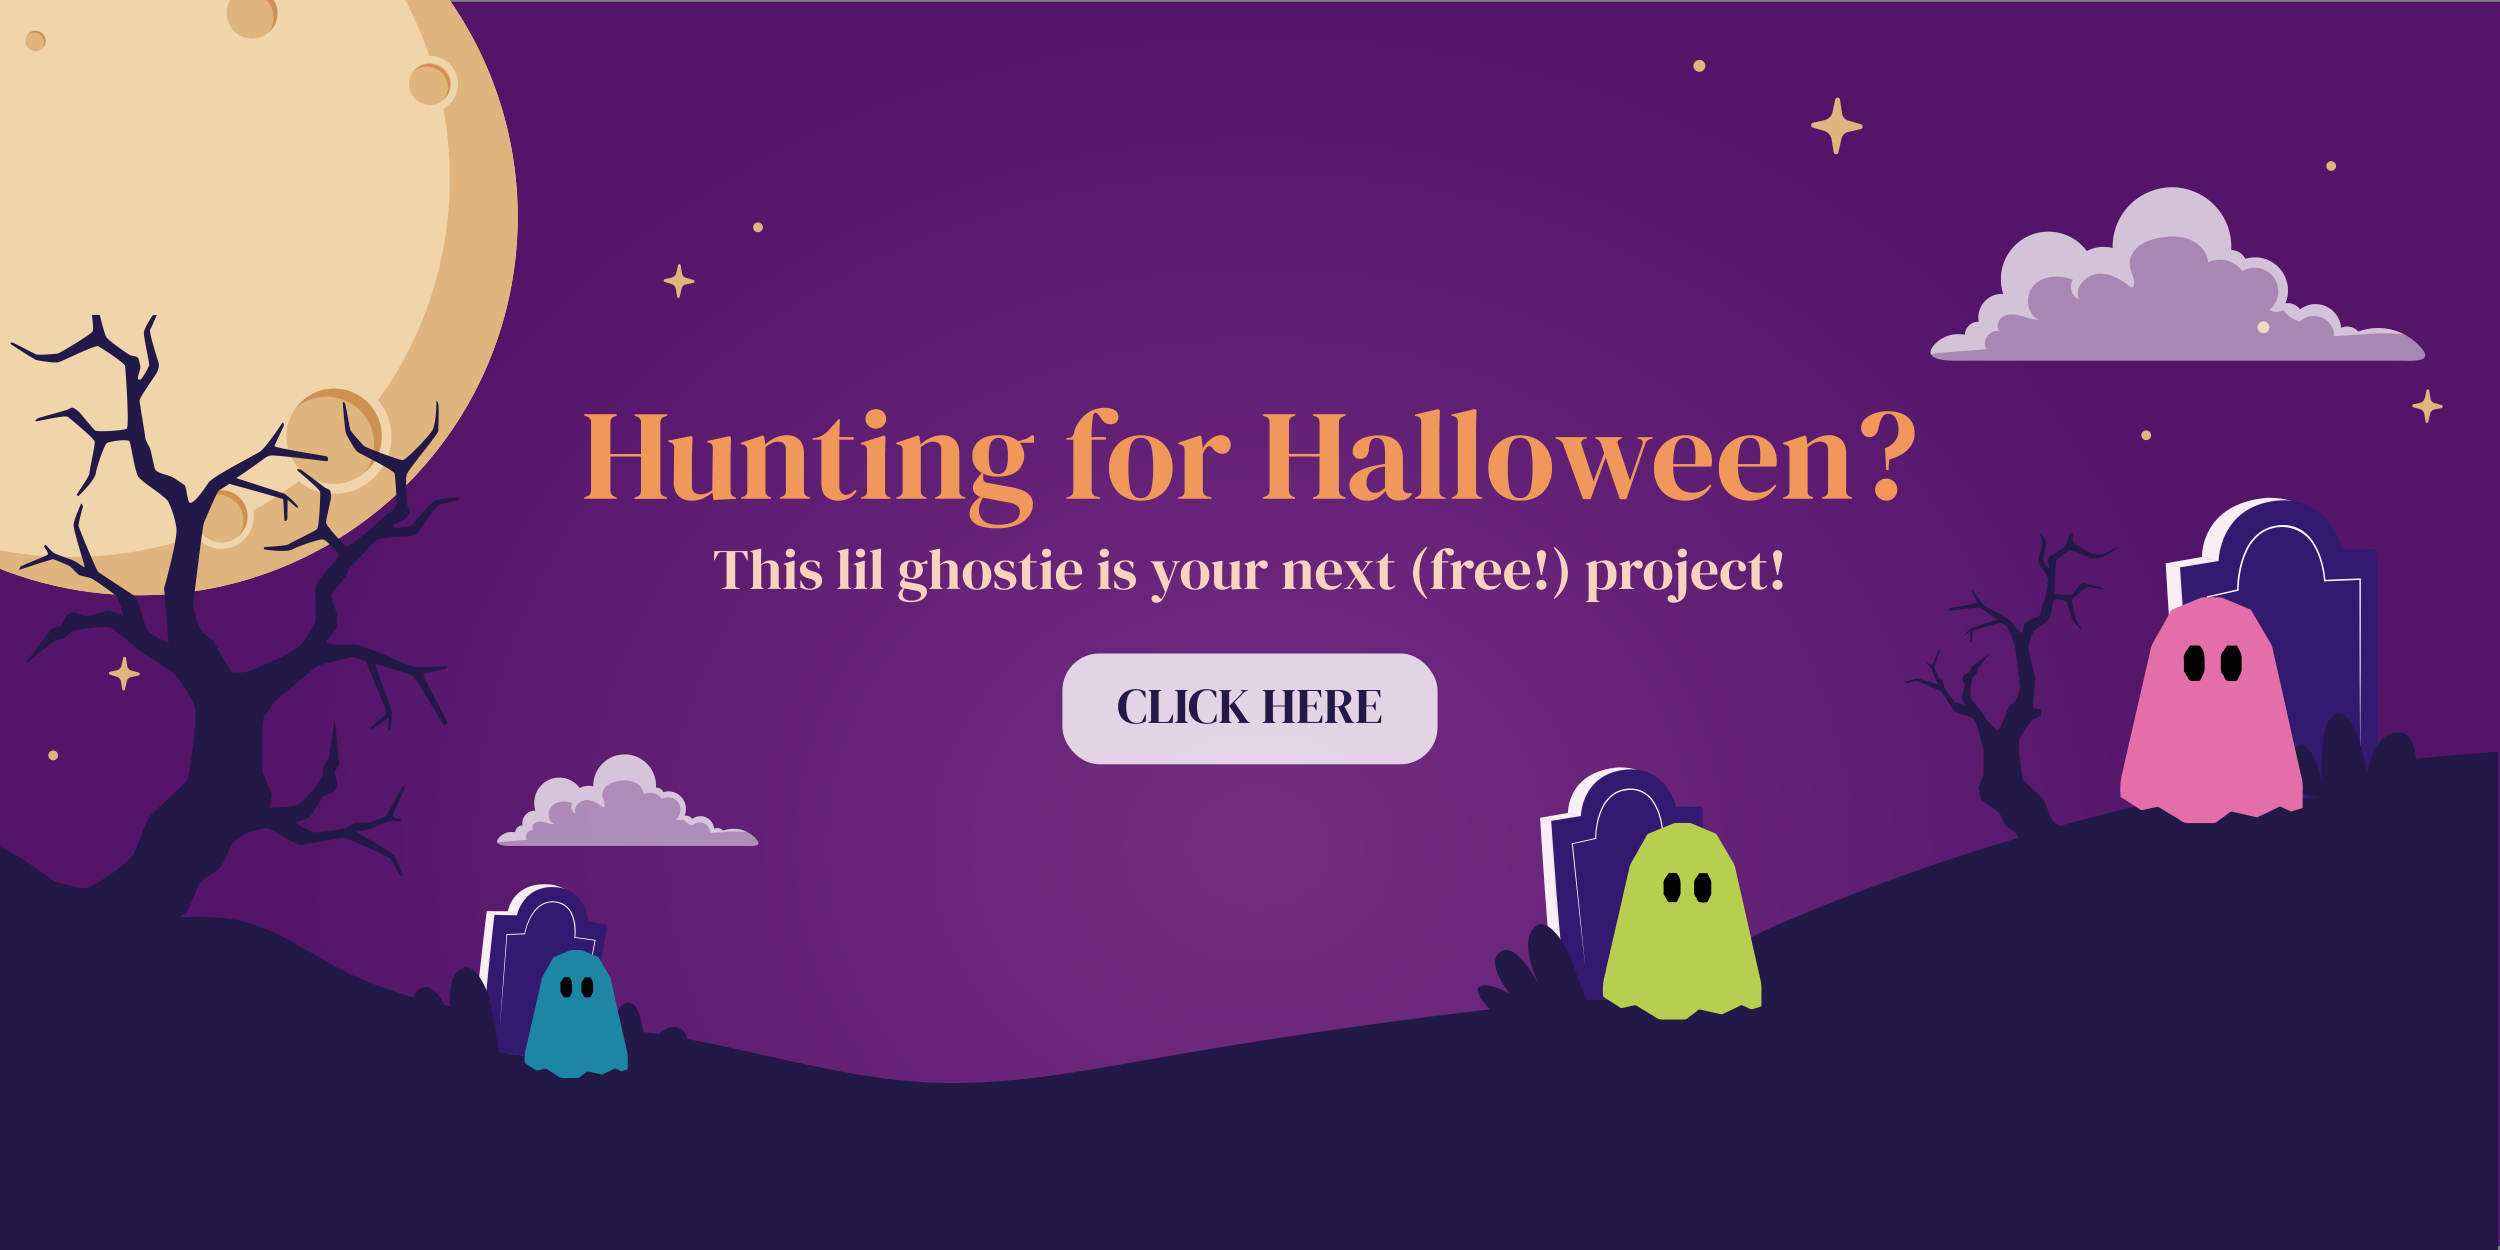 <svg viewBox="0 0 1200 600" xmlns:xlink="http://www.w3.org/1999/xlink" xmlns="http://www.w3.org/2000/svg"><rect x="0" y="0" width="1200" height="600" fill="#808080" stroke="none"/><defs><clipPath id="a"><rect fill="none" height="1200" width="600" y="-562.39" x="-1218.79"></rect></clipPath><clipPath id="b"><rect fill="none" height="600" width="1200"></rect></clipPath><radialGradient gradientUnits="userSpaceOnUse" gradientTransform="translate(0 31.13) scale(1 0.86)" r="460.97" cy="436.71" cx="604.47" id="c"><stop stop-color="#742e82" offset="0"></stop><stop stop-color="#541569" offset="1"></stop></radialGradient></defs><g clip-path="url(#a)"><path fill-rule="evenodd" fill="#231948" d="M19,201.23A1088.11,1088.11,0,0,0-339.91,288c-10.92,4.73-23.59,12.43-22.91,24.31-15.06-15.6-45.55-10.18-54.31,9.65q-114.25,10.95-227.42,30.83c-36.83,6.47-74,13.69-111.31,12-43.39-2-85.28-15.82-128.13-22.93-55.64-9.22-114.87-7.57-164.82-33.77-15.9-8.33-30.78-19.47-48.31-23.3-21.48-4.7-44.66,2.13-65.5-4.86s-38.63-27.08-58-33.56V647.77H19Z"></path></g><g clip-path="url(#b)"><rect fill="url(#c)" height="597.33" width="1203.52" y="0.85" x="-2.76"></rect><path fill="#e0b47d" d="M893.06,59.59l-5.95-1.73a4.34,4.34,0,0,1-2.92-3.58l-1-6.46a1.15,1.15,0,0,0-2.26-.07l-1.31,5.89a5.14,5.14,0,0,1-3.68,4L870.3,58.9a1.22,1.22,0,0,0-.07,2.37l5.52,1.6a5.09,5.09,0,0,1,3.43,4.21l1,6a1.15,1.15,0,0,0,2.26.07l1.43-6.4a4.32,4.32,0,0,1,3.11-3.38L893,62A1.22,1.22,0,0,0,893.06,59.59Z"></path><path fill="#e0b47d" d="M1027.85,208.92a2.34,2.34,0,1,0,2.33-2.34A2.33,2.33,0,0,0,1027.85,208.92Z"></path><path fill="#e0b47d" d="M1116.63,79.68a2.34,2.34,0,1,0,2.34-2.34A2.33,2.33,0,0,0,1116.63,79.68Z"></path><path fill="#e0b47d" d="M23.18,362.6a2.34,2.34,0,1,0,2.33-2.34A2.33,2.33,0,0,0,23.18,362.6Z"></path><path fill="#e0b47d" d="M361.51,109.11a2.34,2.34,0,1,0,2.34-2.33A2.34,2.34,0,0,0,361.51,109.11Z"></path><path fill="#e0b47d" d="M1083.63,157.1a2.85,2.85,0,1,0,2.85-2.85A2.85,2.85,0,0,0,1083.63,157.1Z"></path><path fill="#e0b47d" d="M812.87,31.61a2.85,2.85,0,1,0,2.84-2.85A2.85,2.85,0,0,0,812.87,31.61Z"></path><path fill="#e0b47d" d="M1171.91,194.42l-3.53-1a2.58,2.58,0,0,1-1.73-2.12l-.61-3.83a.68.68,0,0,0-1.34,0l-.78,3.48a3,3,0,0,1-2.18,2.37l-3.32.75a.73.73,0,0,0,0,1.41l3.27.94a3,3,0,0,1,2,2.5l.57,3.53a.68.68,0,0,0,1.33,0l.85-3.8a2.56,2.56,0,0,1,1.84-2l3.6-.8A.73.73,0,0,0,1171.91,194.42Z"></path><path fill="#e0b47d" d="M332.63,134.3l-3.53-1a2.54,2.54,0,0,1-1.72-2.12l-.62-3.83a.68.68,0,0,0-1.33,0l-.78,3.49a3,3,0,0,1-2.18,2.37l-3.33.75a.72.72,0,0,0,0,1.4l3.27,1a3,3,0,0,1,2,2.5l.57,3.52a.68.68,0,0,0,1.34,0l.85-3.79a2.53,2.53,0,0,1,1.84-2l3.59-.81A.72.72,0,0,0,332.63,134.3Z"></path><path fill="#e0b47d" d="M66.34,322.78l-3.54-1a2.56,2.56,0,0,1-1.72-2.12l-.62-3.83a.68.68,0,0,0-1.33,0l-.78,3.49a3,3,0,0,1-2.18,2.37l-3.33.75a.72.72,0,0,0,0,1.4l3.27,1a3,3,0,0,1,2,2.5l.56,3.52a.68.68,0,0,0,1.34,0l.85-3.79a2.54,2.54,0,0,1,1.84-2l3.59-.81A.72.72,0,0,0,66.34,322.78Z"></path><path opacity="0.49" fill-rule="evenodd" fill="#fff" d="M352.13,397.84a14.4,14.4,0,0,0-5.05.91,3.84,3.84,0,0,0-2.87-1.28,3.9,3.9,0,0,0-1.5.3,6.49,6.49,0,0,0-10.4-4.65,3.83,3.83,0,0,0-3.11-1.58,3.22,3.22,0,0,0-.63,0,8.37,8.37,0,0,0-10.16-11.28,3.79,3.79,0,0,0-3.44-2.19h-.11c0-.3,0-.6,0-.91a15,15,0,1,0-30.06,0c0,.12,0,.23,0,.35a9,9,0,0,0-2.27-.28,9.12,9.12,0,0,0-4.3,1.06,12,12,0,0,0-21.76,7.11,12.21,12.21,0,0,0,.59,3.75l-.36,0a5.93,5.93,0,0,0-5.93,5.93,6,6,0,0,0,.11,1.13h-.13a3.41,3.41,0,0,0-3.41,3.3,8.4,8.4,0,0,0-1.59-.15,8.09,8.09,0,0,0-5.58,2.11c-3.85,3.64.36,4.59,4.41,4.59h112c4.22,0,10.25.69,6.06-3.73A14.47,14.47,0,0,0,352.13,397.84Z"></path><path opacity="0.49" fill-rule="evenodd" fill="#fff" d="M352.13,397.84a14.4,14.4,0,0,0-5.05.91,3.84,3.84,0,0,0-2.87-1.28,3.9,3.9,0,0,0-1.5.3,6.49,6.49,0,0,0-10.4-4.65,3.83,3.83,0,0,0-3.11-1.58,3.22,3.22,0,0,0-.63,0,8.37,8.37,0,0,0-10.16-11.28,3.79,3.79,0,0,0-3.44-2.19h-.11c0-.3,0-.6,0-.91a15,15,0,1,0-30.06,0c0,.12,0,.23,0,.35a9,9,0,0,0-2.27-.28,9.12,9.12,0,0,0-4.3,1.06,12,12,0,0,0-21.76,7.11,12.21,12.21,0,0,0,.59,3.75l-.36,0a5.93,5.93,0,0,0-5.93,5.93,6,6,0,0,0,.11,1.13h-.13a3.41,3.41,0,0,0-3.41,3.3,8.4,8.4,0,0,0-1.59-.15,8.09,8.09,0,0,0-5.58,2.11c-1.45,1.37-1.75,2.36-1.36,3.06a6.1,6.1,0,0,1,1.48-.41l12.56-1c-1.47-2,1-5.33,3.32-4.51-1.08-1.1-.37-3.15,1-3.86a6.13,6.13,0,0,1,4.52,0,13.21,13.21,0,0,0,4.53.88c-3.32-1.16-3.81-6.23-1.35-8.73s6.59-2.64,9.85-1.35a3.46,3.46,0,0,0,1.47,5c-1.19-2.91,1.75-6.21,4.89-6.47s6.05,1.55,8.49,3.54c1.49-1.07.07-3.31-.36-5.09a5.48,5.48,0,0,1,2-5.27,11.4,11.4,0,0,1,5.4-2.29,13.82,13.82,0,0,1,7.73.43,7.25,7.25,0,0,1,4.65,5.82,7,7,0,0,1,8.71,2.21,6,6,0,0,1,6.81,9.81,3.55,3.55,0,0,0,3.54,0,7.62,7.62,0,0,0,4.23,2.91,5.16,5.16,0,0,1,8.71,3.69l7.89-.5a54.79,54.79,0,0,1,9.67,0A14.35,14.35,0,0,0,352.13,397.84Z"></path><circle fill="#f0d4aa" transform="translate(-15.9 12.14) rotate(-9.27)" r="181.65" cy="104.06" cx="66.86"></circle><path fill-rule="evenodd" fill="#e0b47d" d="M139-62.71a182.11,182.11,0,0,1,67.13,89.56h.26a13.47,13.47,0,0,1,6.41,25.32,182.57,182.57,0,0,1,3.09,33.54,180.77,180.77,0,0,1-34.38,106.34A27.42,27.42,0,0,1,143.29,231a181.21,181.21,0,0,1-21.71,14,15,15,0,0,1,.27,2.86,15.57,15.57,0,0,1-27.94,9.46,181.45,181.45,0,0,1-59.69,10A181.13,181.13,0,0,1-37.9,252.48,180.87,180.87,0,0,0,66.86,285.71c100.32,0,181.64-81.33,181.64-181.65A181.7,181.7,0,0,0,139-62.71Z"></path><path fill-rule="evenodd" fill="#e0b47d" d="M121,18.53A12.17,12.17,0,1,0,108.83,6.36,12.19,12.19,0,0,0,121,18.53Z"></path><path fill-rule="evenodd" fill="#d09052" d="M119.12-3.78A12.17,12.17,0,0,1,131.29,8.39a12,12,0,0,1-2.36,7.2A12.17,12.17,0,1,0,111.18-.84,12.16,12.16,0,0,1,119.12-3.78Z"></path><circle fill="#e0b47d" r="10.04" cy="40.32" cx="206.37"></circle><path fill-rule="evenodd" fill="#d09052" d="M204.82,32a10,10,0,0,1,8.09,16,10,10,0,1,0-14.64-13.55A9.94,9.94,0,0,1,204.82,32Z"></path><path fill-rule="evenodd" fill="#e0b47d" d="M160.3,232.28a22.83,22.83,0,1,0-22.83-22.83A22.87,22.87,0,0,0,160.3,232.28Z"></path><path fill-rule="evenodd" fill="#d09052" d="M156.77,190.43a22.83,22.83,0,0,1,18.41,36.33A22.83,22.83,0,1,0,141.89,196,22.75,22.75,0,0,1,156.77,190.43Z"></path><path fill-rule="evenodd" fill="#e0b47d" d="M106.28,260.38a12.52,12.52,0,1,0-12.52-12.52A12.54,12.54,0,0,0,106.28,260.38Z"></path><path fill-rule="evenodd" fill="#d09052" d="M104.34,237.43a12.52,12.52,0,0,1,10.1,19.92,12.52,12.52,0,1,0-18.26-16.9A12.52,12.52,0,0,1,104.34,237.43Z"></path><path fill-rule="evenodd" fill="#e0b47d" d="M17,24.52a4.86,4.86,0,1,0-4.86-4.86A4.86,4.86,0,0,0,17,24.52Z"></path><path fill-rule="evenodd" fill="#d09052" d="M16.28,15.62a4.86,4.86,0,0,1,3.91,7.73,4.86,4.86,0,1,0-7.08-6.56A4.85,4.85,0,0,1,16.28,15.62Z"></path><path fill-rule="evenodd" fill="#231948" d="M101.45,390.84c3.81,1.6,19.39-2.24,22.73-2.64s15.11-.84,18-1.52,11.34-11.68,12.26-13.35.27-4.42.88-5.76,1.76-2,2.34-3.46,2.48-16.17,2.85-18,2.09,18.78,2.17,20.21-2.15,4.27-2.15,4.27,1.59,5.57,1.46,6.39a7,7,0,0,1-1.72,3.05c-.8.78-4.75,1.66-5.56,2.71s-5.25,8.71-6.07,9.43-6,2.35-6.65,2.57,6.79,4.4,8.39,4.74,14.42-1.52,15.31-1.94,4.16-2.5,5.16-2.74,5.62.31,6.71-.08,6.94-2.45,7.56-2.92,7.81-13.75,8.23-14.51.64,1,.72,1.38-5.3,11.7-5.56,12.81,3.23,1.51,3.71,1.73.27,1.25.27,1.25a40,40,0,0,0-5.31-.25c-1.25.17-6.78,2.6-8.69,3.45s-6.25,1.33-7.12,1.54,16.44,9.34,18.07,11.73,3.65,8.7,3.94,9.36-1.21.16-1.5-.24-3.88-7.39-4.79-8.16-20.87-9.76-21.86-9.78-17.26,2.92-20.38,3.4-14.2-7.77-16.87-7.92-30.58,7.94-30.58,7.94-1.51-1.89-2.77-3.83S101.45,390.84,101.45,390.84Z"></path><path fill-rule="evenodd" fill="#231948" d="M78.87,282s6.62-23.57,5.8-28.77a46.24,46.24,0,0,0-3.83-12.29c-1.26-2.67-12.61-9.42-14.41-12.07s-3.51-15.56-4.23-16.95-9.2-.12-10.8.72S46,226,46,227.05s-1.35,4.24-8.28,11c0,0-.76-.16-.93-.44s6.15-8.87,6.15-10.48,2.76-13.51,2.54-15.08-11.71-11.12-13-12-14.13,2.17-15.05,2.19-.1-1,.66-1.42S32,196.9,32.4,196.67a9.77,9.77,0,0,1,2.15-1c.67-.12,3.28,1.8,3.69,2.34s6.36,7.64,7.33,8.57,13.89.05,15.26-.82-.57-28.5-.79-30.06-11.59-8.85-12.94-9.52S30,173.3,28.18,173.86s-9.78-.77-10.75-1.05S6.9,166.36,5.49,165.4s.38-1.07.9-.84,9.91,5.06,10.88,5.53,9.56-.21,10.51-.4,15.81-9.14,16.69-10.6c.38-.64.16-4-.34-7.91h3.73c1.33,5.15,2.61,9.95,3.29,10.81,1.51,1.94,10,7.77,11,8.35s2.94.59,3.77,1.16,1,2.64,1.4,4-1.09,4.6-1.08,5.9,1,.92,1.71.33a34.08,34.08,0,0,0,3.66-6.38c.2-.77-2.66-13.42-2.54-15.66.1-1.88,2.46-5.74,4.37-8.5h1.86c-.62,1.18-2.3,5.57-3.17,6.85s3.67,14.77,4,16.16,0,3.6-1.7,6.05-7.34,10.7-7.41,11.94S69.74,209,69.7,210s2.09,4.66,2.38,5.38,1.53,7,2.23,9.52,6.81,2.86,9.53,4.73l4.43,3c1.31.9,1.13,4.46,2.28,7.95s7.61-5.93,9.51-8.89,22.44-13.36,24.88-15,9.77-12.38,10.41-13.49,1,.62.87,1.17-4.24,8.83-4.46,9.71,21.49,4.29,24.74,4.91c0,0,.7.28.82.69a7.06,7.06,0,0,1,.14,1.19.84.84,0,0,1-.84.52c-.6-.06-23.82-3-26.53-2.75s-3.42,2.16-16.72,10.84c0,0,21.32,6.89,22.79,7.38s6.42,5.3,6.82,6.22-.49.76-1.46-.17-3.5-3-3.5-3,0,8.63-.13,9.23-.87,1.08-1.23.95-.45-10-.77-10.45-25.81-7.38-25.81-7.38-4.31,2.72-5.12,3.33-6.34,13.57-7.07,15.39-5.16,39-5.16,39S94.34,302.12,99,305c1.2.76-10,4.45-12.94,1.16C80,299.38,78.87,282,78.87,282Z"></path><path fill-rule="evenodd" fill="#231948" d="M110.51,469.48s-5-4.24-6.15-6.39-1.3-6-1.3-6-1.57-3-2.51-3.3a28.23,28.23,0,0,0-5.64-.21c-1.6.06-8.42,2.1-9.15,2s-3.39-5.87-3.48-6.69,3.35-7.69,3.84-8.49,2.94-2.06,4-3.56S95,425.34,96,423.72s8-5.13,9.8-7.37,4.57-9.72,5.88-11.47,12.68-10,16.5-11l2.41-12.68L126,370.78s-.81-24.49,1-27.23l4.55-6.19-12.26-15s-5.57.81-7.38.39-8.87-14.23-9.53-15.27-7.46-4.64-10.07-6.8-5.16-19.56-5.16-19.56l-8.33.82,2,26.26s.3,1.3-1.91,1.92-3.87.17-5.67.41l.56,5.35s3.34,3.17,5.4,3.29S92.3,333.8,93.56,339.54,90.8,372.16,90.1,374s-16.31,15.45-18.36,18.1-5.42,13.74-7.84,18.1-18.15,14.76-21.79,16S13.7,419.26,7.7,417s1.59,2.55-6.05,3.63c0,0,15.16,34,15.64,34.84S110.51,469.48,110.51,469.48Z"></path><path fill-rule="evenodd" fill="#231948" d="M117.27,323.17s22.69-9.18,26.3-13A46,46,0,0,0,151,299.61c1.34-2.63-.27-15.74.73-18.78s10.16-12.3,10.82-13.72-5.53-7.35-7.17-8.11-13.94,3.94-14.76,4.58-4.17,1.52-13.73.15c0,0-.34-.7-.22-1s10.78-.57,12-1.55,12.38-6.08,13.49-7.22,1.63-16.07,1.54-17.65-10.37-9.85-10.94-10.56.71-.68,1.52-.35,11.58,8.65,12,8.84a9,9,0,0,1,2.08,1.1c.51.45.59,3.7.41,4.34s-2.16,9.72-2.29,11.06,8.46,11,10,11.56,22.19-17.89,23.3-19-.1-14.58-.4-16.06S173.31,218,171.75,217s-5.37-8.21-5.74-9.15-1.35-12.28-1.45-14,1.08-.35,1.21.2,2.07,10.93,2.29,12,6,7.43,6.75,8.08,16.9,6.91,18.59,6.71,13-11.83,14.38-14.78,1.78-11.61,1.7-13.09.65.2.93.93.1,11.39-.07,13.05-14.54,18.57-15.15,20.95,0,12.67.16,13.84,1.33,2.69,1.38,3.7-1.45,2.43-2.29,3.54-4.31,1.95-5.33,2.76-.14,1.34.78,1.55,6.56-.7,7.29-1,9-10.31,10.84-11.59,7.88-1.73,11.18-1.82.61,1.35-.55,1.53-5.87,1.61-7.46,1.7-9.44,11.95-10.33,13.06S198,257.3,195,257.47s-12.95.74-14,1.44-11.65,12.39-12.47,13-2.4,4.5-2.79,5.16-4.58,5.48-6.16,7.6,1.9,7.13,2.09,10.42.21,3.77.31,5.36-2.83,3.63-4.89,6.68,9.35,2.38,12.84,2.08,24.3,9.57,27.13,10.48,15.77.15,17,0,.12,1.17-.4,1.41-9.58,2-10.41,2.41,9.76,19.62,11.26,22.57c0,0,.2.73-.05,1.07a7.1,7.1,0,0,1-.85.85.87.87,0,0,1-.93-.35c-.32-.51-12.24-20.65-14.06-22.67s-3.8-1.38-18.8-6.59c0,0,7.6,21.08,8.11,22.54s-.26,8.32-.75,9.2-.9.08-.76-1.26.27-4.62.27-4.62-6.81,5.29-7.38,5.53a1.27,1.27,0,0,1-1.52-.39c-.12-.36,7.62-6.45,7.8-7s-9.95-24.93-9.95-24.93-4.79-1.75-5.76-2-14.62,3.29-16.51,3.82-27.85,23-27.85,23a31.81,31.81,0,0,1-8.54-4C113.52,335.67,117.27,323.17,117.27,323.17Z"></path><path fill-rule="evenodd" fill="#231948" d="M85.93,326.2c-1.7-3.77-15.71-11.59-18.42-13.57s-11.61-9.71-14.18-11.17-16.26.8-18.08,1.39-3.21,3-4.56,3.61-2.66.26-4.08.93-12.85,10.13-14.34,11.2,11.28-15.16,12.2-16.26S29,300.68,29,300.68s2.63-5.16,3.29-5.67A6.8,6.8,0,0,1,35.59,294c1.12,0,4.6,2,5.91,1.8S51.28,293,52.37,293s6,2.36,6.62,2.66-2-7.84-2.9-9.19-11.58-8.72-12.52-9-4.75-1-5.64-1.51-3.89-4.07-5-4.52-6.75-2.95-7.52-3-15.09,4.72-15.91,5,.24-1.19.41-1.5S21.8,267,22.76,266.32s-1.33-3.31-1.54-3.8.66-1.1.66-1.1a41.31,41.31,0,0,0,3.71,3.81c1,.73,6.73,2.72,8.71,3.4s5.47,3.3,6.25,3.74-5.64-18.06-5.2-20.91,3.26-8.85,3.5-9.53,1,.71.94,1.2-2.21,8.05-2.08,9.24,8.61,21.36,9.32,22.06,14.61,9.64,17.22,11.42,5.07,15.37,6.92,17.31,27.78,15,27.78,15-.19,2.41-.6,4.69S85.93,326.2,85.93,326.2Z"></path><path fill-rule="evenodd" fill="#231948" d="M959.09,352.54c-2-.9-6.12-8.33-7.16-9.76s-5.12-6.16-5.89-7.52.44-8.6.76-9.56,1.62-1.7,1.92-2.41.14-1.41.49-2.16,5.38-6.78,5.95-7.57-8,5.94-8.62,6.43-.88,2.37-.88,2.37a23.81,23.81,0,0,0-3,1.74,3.7,3.7,0,0,0-.57,1.76c0,.59,1.07,2.44.95,3.13s-1.48,5.17-1.47,5.75a21.63,21.63,0,0,0,1.4,3.5c.15.35-4.15-1.05-4.86-1.54a49.81,49.81,0,0,1-4.76-6.64,28.45,28.45,0,0,0-.79-3c-.27-.48-2.15-2.07-2.39-2.63s-1.55-3.58-1.58-4,2.51-8,2.66-8.41-.64.13-.8.22-2.62,6.26-3,6.77-1.75-.71-2-.82-.58.35-.58.35a22.29,22.29,0,0,1,2,2,41.44,41.44,0,0,1,1.79,4.61,21.16,21.16,0,0,0,2,3.32c.23.41-9.55-3-11.06-2.78a31.41,31.41,0,0,0-5.05,1.84c-.35.12.38.53.64.5a46.89,46.89,0,0,1,4.89-1.09c.63.08,11.29,4.58,11.66,5s5.08,7.74,6,9.12,8.13,2.71,9.15,3.69,7.93,14.72,7.93,14.72,1.28-.1,2.48-.31S959.09,352.54,959.09,352.54Z"></path><path fill-rule="evenodd" fill="#231948" d="M976.94,325.25s-3.5-12.48-3.07-15.23a24.77,24.77,0,0,1,2-6.5c.67-1.41,6.67-5,7.62-6.38s1.86-8.23,2.24-9,4.87-.07,5.72.38,2.86,7.11,2.86,7.65.71,2.24,4.38,5.8c0,0,.4-.09.49-.23s-3.25-4.7-3.26-5.55-1.45-7.15-1.34-8,6.2-5.88,6.89-6.36,7.48,1.15,8,1.16,0-.51-.35-.75-7.36-2-7.58-2.16a4.46,4.46,0,0,0-1.14-.52c-.35-.07-1.74.95-1.95,1.23s-3.37,4.05-3.88,4.54-7.35,0-8.08-.43.31-15.08.42-15.91,6.14-4.68,6.85-5,9,3.75,10,4.05,5.17-.41,5.69-.56,5.57-3.41,6.31-3.92-.2-.56-.47-.44-5.25,2.67-5.76,2.92-5-.11-5.56-.21-8.36-4.83-8.83-5.61a13.75,13.75,0,0,1,.18-4.18h-2a34.35,34.35,0,0,1-1.73,5.72c-.8,1-5.3,4.11-5.84,4.41s-1.56.32-2,.62-.54,1.4-.74,2.11.58,2.43.57,3.12-.51.49-.9.18a18,18,0,0,1-1.94-3.38c-.11-.4,1.41-7.1,1.35-8.29-.06-1-1.31-3-2.32-4.49h-1c.33.62,1.21,2.95,1.68,3.63s-2,7.81-2.12,8.54a4.2,4.2,0,0,0,.9,3.21c.89,1.29,3.88,5.66,3.92,6.31s-1.42,8.88-1.4,9.41a14.29,14.29,0,0,1-1.25,2.84c-.16.38-.81,3.69-1.19,5s-3.6,1.51-5,2.5L972,299.15c-.7.47-.6,2.35-1.21,4.2s-4-3.14-5-4.7-11.87-7.07-13.16-8-5.17-6.55-5.51-7.14-.52.33-.46.63,2.25,4.66,2.36,5.13-11.37,2.27-13.09,2.6c0,0-.37.15-.43.36a3.81,3.81,0,0,0-.08.63.46.46,0,0,0,.45.28c.32,0,12.6-1.56,14-1.46s1.81,1.15,8.84,5.74l-12.06,3.9a14.79,14.79,0,0,0-3.61,3.29c-.21.49.26.4.78-.09s1.85-1.6,1.85-1.6,0,4.56.07,4.88.46.57.65.5.24-5.28.41-5.53,13.65-3.9,13.65-3.9,2.28,1.44,2.71,1.76,3.35,7.18,3.74,8.14,2.73,20.63,2.73,20.63-.85,6.47-3.31,8c-.64.4,5.31,2.35,6.84.61C976.32,334.46,976.94,325.25,976.94,325.25Z"></path><path fill-rule="evenodd" fill="#231948" d="M960.2,424.45a20.77,20.77,0,0,0,3.26-3.37,9,9,0,0,0,.69-3.18s.82-1.6,1.32-1.75a14.65,14.65,0,0,1,3-.11c.84,0,4.45,1.11,4.84,1s1.79-3.1,1.84-3.54a28.35,28.35,0,0,0-2-4.49c-.26-.42-1.55-1.09-2.13-1.88s-2.58-6.06-3.08-6.91-4.25-2.72-5.18-3.9-2.42-5.15-3.11-6.07-6.71-5.28-8.73-5.84l-1.28-6.71,2.4-5.49s.42-13-.54-14.41L949,348.25l4.65-2.68s4.44,5.19,5.4,5,5-11.24,5.39-11.79,3.95-2.45,5.33-3.59,2.73-10.35,2.73-10.35l4.4.44-1.05,13.89s-.16.68,1,1a16.37,16.37,0,0,0,3,.22l-.3,2.83s-1.77,1.68-2.86,1.74-6.9,7.74-7.57,10.77S970.63,373,971,374s8.63,8.17,9.71,9.57,2.87,7.27,4.15,9.58,9.61,7.8,11.53,8.47,15-3.68,18.2-4.87-.84,1.34,3.2,1.91c0,0-8,18-8.27,18.44S960.2,424.45,960.2,424.45Z"></path><path fill-rule="evenodd" fill="#231948" d="M1199,360.84a1056.38,1056.38,0,0,0-348.48,84.23c-10.61,4.59-22.9,12.07-22.25,23.6-14.62-15.15-44.21-9.89-52.72,9.37Q664.62,488.67,554.74,508C519,514.26,483,521.26,446.67,519.62c-42.13-1.9-82.79-15.36-124.4-22.26-54-8.95-111.52-7.35-160-32.78-15.44-8.1-29.88-18.91-46.91-22.63C94.49,437.39,72,444,51.76,437.23s-37.5-26.29-56.29-32.57V600H1199Z"></path><path fill="#fff" d="M1049,383.45s52.56,1.95,86.54-3.89l-11-115.56-6.44-.56s-1.69-25-29.87-24.49c-32.17,2.79-31.3,28.39-31.3,28.39l-17.41,3.06S1044.49,357.29,1049,383.45Z"></path><path opacity="0.07" fill="#aa0c60" d="M1049,383.45s52.56,1.95,86.54-3.89l-11-115.56-6.44-.56s-1.69-25-29.87-24.49c-32.17,2.79-31.3,28.39-31.3,28.39l-17.41,3.06S1044.49,357.29,1049,383.45Z"></path><path fill="#341970" d="M1056.47,384s51.24,1.39,85.22-4.45l-.88-116.06-16.53-.06s-5.88-25.88-31.65-23.09c-27.44,3.06-27.7,28.94-27.7,28.94l-18.52,3.06S1052,357.85,1056.47,384Z"></path><g opacity="0.07"><path fill="#aa0c60" d="M1092.66,240.55a36.29,36.29,0,0,0-10.5,2.82,27.59,27.59,0,0,0-8.8,6.23,28.75,28.75,0,0,0-5.72,9.15,33.1,33.1,0,0,0-2.31,10.54l0,.33-.31.06-18.52,3.1.36-.45q.86,21.36,2.22,42.7.69,10.67,1.62,21.32c.61,7.1,1.28,14.19,2.28,21.24l-.4.06c-1.08-7-1.83-14.15-2.52-21.24s-1.21-14.22-1.7-21.33q-1.48-21.34-2.37-42.72l0-.38.38-.07,18.54-3-.33.38a33.89,33.89,0,0,1,2.41-10.81,29.66,29.66,0,0,1,5.92-9.33,27.18,27.18,0,0,1,9.06-6.3,37.35,37.35,0,0,1,10.68-2.7Z"></path><path fill="#aa0c60" d="M1039.67,270.26l1.64.36c.58.13,1.15.28,1.73.44,1.14.32,2.29.66,3.41,1.09l-.09.4a26.27,26.27,0,0,1-3.54-.65,17.3,17.3,0,0,1-1.74-.5c-.28-.1-.56-.22-.84-.34a2.73,2.73,0,0,1-.87-.52Z"></path><path fill="#aa0c60" d="M1057.78,267.2l1.64.35c.58.14,1.15.29,1.73.45,1.14.32,2.29.66,3.41,1.09l-.09.4a27.93,27.93,0,0,1-3.54-.65,17.3,17.3,0,0,1-1.74-.5c-.28-.1-.56-.22-.84-.34a2.93,2.93,0,0,1-.87-.52Z"></path></g><path fill="#fff" d="M1067.75,364.47l-4.31-38.94-4.17-39,0-.28.27-.06,14.56-3.31-.27.34a52,52,0,0,1,1-9.81,40,40,0,0,1,3.06-9.39,22.73,22.73,0,0,1,6-7.87,16.36,16.36,0,0,1,4.27-2.59,18.06,18.06,0,0,1,4.82-1.32,17.86,17.86,0,0,1,9.84,1.21,18.09,18.09,0,0,1,7.48,6.49,33.12,33.12,0,0,1,4.12,9,47,47,0,0,1,1.81,9.71l-.38-.35,17-.65.35,0V278l-.09,43.23-.24,43.23-.24-43.23-.09-43.23.34.33-17,.73h-.35l0-.36a46.15,46.15,0,0,0-1.83-9.52,32,32,0,0,0-4.05-8.75,17.49,17.49,0,0,0-21.13-6.08,16,16,0,0,0-4.09,2.45,22.12,22.12,0,0,0-5.81,7.58,39.32,39.32,0,0,0-3,9.19,51.57,51.57,0,0,0-1.06,9.66v.28l-.26.06-14.58,3.25.25-.34,4,39Z"></path><path opacity="0.49" fill-rule="evenodd" fill="#fff" d="M1141.56,157.47a27.56,27.56,0,0,0-9.56,1.71,7.35,7.35,0,0,0-5.45-2.41,7.24,7.24,0,0,0-2.84.57,12.28,12.28,0,0,0-19.69-8.81,7.29,7.29,0,0,0-5.89-3,6.67,6.67,0,0,0-1.19.1,15.85,15.85,0,0,0-14.57-22.07,16.06,16.06,0,0,0-4.68.7,7.2,7.2,0,0,0-6.51-4.14H1071c0-.58,0-1.15,0-1.73a28.46,28.46,0,0,0-56.92,0v.66a17.56,17.56,0,0,0-12.44,1.48,22.81,22.81,0,0,0-40.08,20.56c-.23,0-.46,0-.69,0a11.22,11.22,0,0,0-11.22,11.23,10.83,10.83,0,0,0,.2,2.13h-.24a6.47,6.47,0,0,0-6.47,6.26,15.65,15.65,0,0,0-3-.28,15.3,15.3,0,0,0-10.57,4c-7.29,6.9.68,8.69,8.35,8.69h212c8,0,19.43,1.31,11.49-7.05A27.39,27.39,0,0,0,1141.56,157.47Z"></path><path opacity="0.49" fill-rule="evenodd" fill="#fff" d="M1141.56,157.47a27.56,27.56,0,0,0-9.56,1.71,7.35,7.35,0,0,0-5.45-2.41,7.24,7.24,0,0,0-2.84.57,12.28,12.28,0,0,0-19.69-8.81,7.29,7.29,0,0,0-5.89-3,6.59,6.59,0,0,0-1.19.1,15.85,15.85,0,0,0-14.57-22.07,16.06,16.06,0,0,0-4.68.7,7.2,7.2,0,0,0-6.51-4.14H1071c0-.58,0-1.15,0-1.73a28.46,28.46,0,0,0-56.92,0v.66a17.56,17.56,0,0,0-12.44,1.48,22.81,22.81,0,0,0-40.08,20.56c-.23,0-.46,0-.69,0a11.22,11.22,0,0,0-11.22,11.23,10.83,10.83,0,0,0,.2,2.13h-.24a6.47,6.47,0,0,0-6.47,6.26,15.65,15.65,0,0,0-3-.28,15.3,15.3,0,0,0-10.57,4c-2.74,2.6-3.32,4.47-2.57,5.8a11.43,11.43,0,0,1,2.79-.77l23.79-1.83c-2.78-3.78,1.85-10.08,6.29-8.53-2-2.09-.69-6,1.9-7.32s5.76-.88,8.57-.08,5.65,1.9,8.58,1.69c-6.28-2.2-7.21-11.81-2.55-16.55s12.47-5,18.65-2.54a6.54,6.54,0,0,0,2.79,9.4c-2.27-5.51,3.31-11.75,9.25-12.25s11.47,2.93,16.07,6.7c2.82-2,.15-6.26-.68-9.63-.9-3.64.91-7.55,3.75-10s6.55-3.63,10.23-4.33c4.87-.92,10-1.06,14.63.81s8.45,6.08,8.82,11a13.29,13.29,0,0,1,16.49,4.19,11.33,11.33,0,0,1,12.9,18.58,6.76,6.76,0,0,0,6.7.08,14.53,14.53,0,0,0,8,5.5,9.78,9.78,0,0,1,16.5,7l14.94-.94a104.65,104.65,0,0,1,18.31,0A27.26,27.26,0,0,0,1141.56,157.47Z"></path><path fill="#fff" d="M746.56,479.48s40.42,1.5,66.55-3l-8.44-88.86-4.95-.43s-1.3-19.26-23-18.83c-24.74,2.14-24.07,21.83-24.07,21.83l-13.39,2.35S743.12,459.36,746.56,479.48Z"></path><path opacity="0.07" fill="#aa0c60" d="M746.56,479.48s40.42,1.5,66.55-3l-8.44-88.86-4.95-.43s-1.3-19.26-23-18.83c-24.74,2.14-24.07,21.83-24.07,21.83l-13.39,2.35S743.12,459.36,746.56,479.48Z"></path><path fill="#341970" d="M752.33,479.91s39.4,1.07,65.53-3.43l-.67-89.24-12.72-.05s-4.52-19.9-24.33-17.76c-21.11,2.35-21.3,22.26-21.3,22.26L744.59,394S748.89,459.79,752.33,479.91Z"></path><g opacity="0.07"><path fill="#aa0c60" d="M780.16,369.59a28.09,28.09,0,0,0-8.08,2.16,21.37,21.37,0,0,0-6.76,4.8,22.38,22.38,0,0,0-4.41,7,25.59,25.59,0,0,0-1.77,8.11V392l-.24,0-14.25,2.38.29-.34q.65,16.43,1.7,32.83c.36,5.47.76,10.94,1.24,16.4s1,10.91,1.76,16.34l-.31,0c-.83-5.42-1.4-10.88-1.93-16.34s-.93-10.93-1.31-16.4q-1.14-16.41-1.83-32.85v-.29l.29-.05,14.26-2.32-.26.29a26,26,0,0,1,1.86-8.31,22.92,22.92,0,0,1,4.55-7.18,21,21,0,0,1,7-4.84,28.49,28.49,0,0,1,8.21-2.08Z"></path><path fill="#aa0c60" d="M739.41,392.43l1.26.28c.45.1.89.22,1.33.34.88.25,1.76.51,2.62.84l-.07.3a19.39,19.39,0,0,1-2.72-.49,12,12,0,0,1-1.33-.39c-.22-.07-.44-.17-.66-.26a2.19,2.19,0,0,1-.66-.4Z"></path><path fill="#aa0c60" d="M753.33,390.08l1.27.27c.44.1.88.23,1.32.35a26.75,26.75,0,0,1,2.63.83l-.07.31a20.68,20.68,0,0,1-2.72-.5c-.45-.11-.9-.23-1.34-.38l-.65-.26a2.28,2.28,0,0,1-.66-.4Z"></path></g><path fill="#fff" d="M761,464.88l-3.31-29.95L754.48,405l0-.22.21,0,11.2-2.55-.21.26a39.63,39.63,0,0,1,.8-7.54,30.2,30.2,0,0,1,2.35-7.22,17.5,17.5,0,0,1,4.6-6.06,13,13,0,0,1,3.29-2,14,14,0,0,1,3.71-1,13.63,13.63,0,0,1,7.56.93,13.84,13.84,0,0,1,5.75,5,25.15,25.15,0,0,1,3.17,6.91,36.46,36.46,0,0,1,1.4,7.47l-.3-.27,13.07-.5h.27v.26l-.08,33.25-.18,33.24-.18-33.24-.07-33.25.26.26-13.07.56h-.27l0-.28a35.85,35.85,0,0,0-1.4-7.32,24.57,24.57,0,0,0-3.12-6.73,12.49,12.49,0,0,0-12.7-5.62,13.11,13.11,0,0,0-3.55.94,12.38,12.38,0,0,0-3.14,1.89,16.88,16.88,0,0,0-4.47,5.83A30.07,30.07,0,0,0,767,395a39.48,39.48,0,0,0-.82,7.42v.22l-.21.05-11.2,2.49.18-.25,3.08,30Z"></path><path fill="#231948" d="M751,453.81c-2.83-4.72-10.54-15.56-15.86-7S739,473.53,739,473.53s-10.7-22-18.69-16.78,4.4,20.4,4.4,20.4-9.6-6-14.29-3.68,6.43,12.75,6.43,12.75,35.84,0,44.25-6.28C761.05,479.94,754.39,459.49,751,453.81Z"></path><path fill="#231948" d="M791.71,480.48s-3.71-12.6,2.47-16.8,10,13.78,10,13.78-1.55-26.14,6.36-26.88,11.62,24,11.62,24S824.83,457.25,835,458s5.93,24,5.93,24S805.79,488.64,791.71,480.48Z"></path><path fill="#fff" d="M227.29,502.29s29.53,6.54,49.35,6.75l5.75-66.51-3.58-1s1.64-14.34-14.36-16.94c-18.49-1.76-20.65,12.82-20.65,12.82l-10.16-.07S227.46,487,227.29,502.29Z"></path><path opacity="0.07" fill="#aa0c60" d="M227.29,502.29s29.53,6.54,49.35,6.75l5.75-66.51-3.58-1s1.64-14.34-14.36-16.94c-18.49-1.76-20.65,12.82-20.65,12.82l-10.16-.07S227.46,487,227.29,502.29Z"></path><path fill="#341970" d="M231.47,503.38s28.84,6.09,48.67,6.3l11.51-65.75-9.34-1.74s-.65-15.25-15.52-16.34c-15.84-1.11-18.66,13.51-18.66,13.51l-10.8-.19S231.65,488.12,231.47,503.38Z"></path><g opacity="0.07"><path fill="#aa0c60" d="M266.79,426a20.65,20.65,0,0,0-6.23.51,15.93,15.93,0,0,0-5.63,2.61,16.76,16.76,0,0,0-4.18,4.58,19.22,19.22,0,0,0-2.4,5.73l0,.19h-.18l-10.8-.17.25-.21c-1.15,8.11-2.22,16.24-3.16,24.38-.48,4.07-.92,8.15-1.29,12.23s-.75,8.16-.91,12.25H232c.12-4.11.43-8.2.77-12.29s.79-8.16,1.24-12.23q1.38-12.23,3.08-24.41l0-.22h.23l10.79.21-.22.18a19.45,19.45,0,0,1,2.48-5.86,17,17,0,0,1,4.31-4.67,15.7,15.7,0,0,1,5.78-2.62,20.66,20.66,0,0,1,6.32-.42Z"></path><path fill="#aa0c60" d="M233.73,437.29l.9.38c.31.13.62.28.93.43.61.3,1.23.61,1.82,1l-.1.22a16.63,16.63,0,0,1-1.93-.73,10,10,0,0,1-.93-.46l-.45-.28a1.87,1.87,0,0,1-.43-.39Z"></path><path fill="#aa0c60" d="M244.3,437.43l.89.38c.31.13.62.28.93.43.62.3,1.23.61,1.82,1l-.09.21a14.58,14.58,0,0,1-1.94-.73,10,10,0,0,1-.93-.46c-.15-.09-.3-.18-.44-.28a1.69,1.69,0,0,1-.44-.39Z"></path></g><path fill="#fff" d="M239.88,493.49,241.47,471l1.67-22.47v-.16h.16l8.58-.37-.19.17a30.9,30.9,0,0,1,1.6-5.44,22.79,22.79,0,0,1,2.7-5,13.09,13.09,0,0,1,4.21-3.83,9.92,9.92,0,0,1,2.68-1,10.65,10.65,0,0,1,2.87-.24,10.24,10.24,0,0,1,5.43,1.7,10.39,10.39,0,0,1,3.56,4.45,18.87,18.87,0,0,1,1.41,5.51,27.65,27.65,0,0,1,0,5.68l-.18-.24,9.68,1.39.19,0,0,.19-4.53,24.45-4.61,24.43L281,475.75l4.42-24.46.16.22-9.68-1.35-.21,0,0-.21a26.6,26.6,0,0,0-.05-5.57,18.33,18.33,0,0,0-1.39-5.37,9.35,9.35,0,0,0-8.59-5.85,10.43,10.43,0,0,0-2.73.22,9.52,9.52,0,0,0-2.57,1,12.81,12.81,0,0,0-4.07,3.69,22.18,22.18,0,0,0-2.66,4.88,29.53,29.53,0,0,0-1.61,5.36l0,.15h-.15l-8.58.33.17-.17L241.73,471Z"></path><path fill="#231948" d="M234.07,476.79c-2-5.31-7.81-17.76-14.8-10s-1.09,27.82-1.09,27.82-6.78-24.32-15.86-20.51.68,21.53.68,21.53-8.64-7.88-13.83-6.39,4.17,14.14,4.17,14.14,36.39,6.68,46.1,1.84C239.44,505.19,236.47,483.19,234.07,476.79Z"></path><path fill="#231948" d="M277.26,508.08s-1.42-13.48,5.63-16.6,7.55,15.83,7.55,15.83,3.28-26.82,11.45-26.1,7.34,26.5,7.34,26.5,6-17.07,16.13-14.43,1.57,25.44,1.57,25.44S290.05,519,277.26,508.08Z"></path><path fill="#231948" d="M1099.42,378.71s-4.48-15.25,3-20.34,12,16.68,12,16.68-1.87-31.63,7.71-32.53,14,29,14,29,3.29-20.93,15.55-20,7.18,29,7.18,29S1116.47,388.58,1099.42,378.71Z"></path><rect fill="none" height="501.45" width="1203.52" y="27.7" x="-4.53"></rect><path fill="#ef985a" d="M280.45,239.39v-.62l1.23-.49a2.78,2.78,0,0,0,1.63-1.16,4.1,4.1,0,0,0,.4-1.91V203.09a4.25,4.25,0,0,0-.4-2,2.82,2.82,0,0,0-1.63-1.16l-1.23-.49v-.62h15.6v.62l-1,.43a3,3,0,0,0-1.6,1.13A3.7,3.7,0,0,0,293,203v14.92h14.68V203a3.92,3.92,0,0,0-.4-1.94,2.84,2.84,0,0,0-1.63-1.13l-1.1-.43v-.62h15.66v.62L319,200a3,3,0,0,0-1.6,1.16,4,4,0,0,0-.43,2v32.12a3.86,3.86,0,0,0,.43,1.91,2.9,2.9,0,0,0,1.6,1.16l1.23.49v.62H304.53v-.62l1.1-.37a3.08,3.08,0,0,0,1.63-1.19,3.92,3.92,0,0,0,.4-1.94V219.12H293v16.15a3.12,3.12,0,0,0,2,3.13l1,.37v.62Z"></path><path fill="#ef985a" d="M332,240.31a10.4,10.4,0,0,1-4.39-.92,6.78,6.78,0,0,1-3.13-3,10.79,10.79,0,0,1-1.08-5.44l.19-15.78a3.34,3.34,0,0,0-.49-2,2.71,2.71,0,0,0-1.54-.86l-.74-.24v-.62l11-2.15.61.62-.31,8.72v14.8a3.51,3.51,0,0,0,1.14,2.89,4.42,4.42,0,0,0,2.86.92,8.91,8.91,0,0,0,3.07-.49,11,11,0,0,0,2.7-1.48l.24-20a3.47,3.47,0,0,0-.43-2,2.57,2.57,0,0,0-1.59-.82l-.62-.19v-.61l10.75-2.34.62.62-.19,8.72v16.64a4.71,4.71,0,0,0,.37,2.09,2.91,2.91,0,0,0,1.6,1.23l.61.18v.62l-10.75.61-.55-3.62a21.89,21.89,0,0,1-4.39,2.79A12.69,12.69,0,0,1,332,240.31Z"></path><path fill="#ef985a" d="M355.69,239.39v-.62l.86-.24a2.8,2.8,0,0,0,2.15-3V216.29a3.72,3.72,0,0,0-.43-2,2.47,2.47,0,0,0-1.66-.89l-.92-.25v-.61l10.5-3.56.61.61.49,3.69a19.39,19.39,0,0,1,4.86-3.14,12.81,12.81,0,0,1,5.34-1.23,8.34,8.34,0,0,1,6.23,2.22c1.46,1.47,2.18,3.72,2.18,6.75v17.69a2.84,2.84,0,0,0,2.34,3l.55.18v.62H374.3v-.62l.79-.24a2.85,2.85,0,0,0,2.15-3V215.93q0-3.93-3.93-3.93-2.7,0-5.89,2.7v20.88a2.8,2.8,0,0,0,2.15,3l.55.18v.62Z"></path><path fill="#ef985a" d="M402.55,240.31a8.8,8.8,0,0,1-6.11-2c-1.46-1.31-2.18-3.39-2.18-6.26v-21H390v-.61l1.47-.25a11.56,11.56,0,0,0,3.29-1.22,13.66,13.66,0,0,0,2.73-2.15l5-5.59h.61l-.18,8.6h6.88v1.22h-6.94v22.11a4.84,4.84,0,0,0,.95,3.26,3,3,0,0,0,2.42,1.11,4.09,4.09,0,0,0,2.28-.65,10,10,0,0,0,2-1.75l.62.61a9.05,9.05,0,0,1-3.38,3.32A10.39,10.39,0,0,1,402.55,240.31Z"></path><path fill="#ef985a" d="M413.17,239.39v-.62l.86-.24a2.89,2.89,0,0,0,1.69-1.11,3.62,3.62,0,0,0,.46-2V216.23a3.29,3.29,0,0,0-.46-1.93,2.6,2.6,0,0,0-1.69-.89l-.86-.19v-.61L424.41,209l.62.61-.19,8.72v17.2a3.71,3.71,0,0,0,.46,2,2.82,2.82,0,0,0,1.63,1.11l.61.18v.62Zm7.25-33.66a5,5,0,0,1-3.53-1.32,4.36,4.36,0,0,1-1.45-3.35,4.31,4.31,0,0,1,1.45-3.37,5.11,5.11,0,0,1,3.53-1.29,5,5,0,0,1,3.5,1.29,4.35,4.35,0,0,1,1.41,3.37,4.39,4.39,0,0,1-1.41,3.35A4.93,4.93,0,0,1,420.42,205.73Z"></path><path fill="#ef985a" d="M430.25,239.39v-.62l.86-.24a2.8,2.8,0,0,0,2.15-3V216.29a3.72,3.72,0,0,0-.43-2,2.47,2.47,0,0,0-1.66-.89l-.92-.25v-.61l10.5-3.56.61.61.49,3.69a19.39,19.39,0,0,1,4.86-3.14,12.81,12.81,0,0,1,5.34-1.23,8.34,8.34,0,0,1,6.23,2.22c1.46,1.47,2.18,3.72,2.18,6.75v17.69a2.84,2.84,0,0,0,2.34,3l.55.18v.62H448.86v-.62l.79-.24a2.85,2.85,0,0,0,2.15-3V215.93q0-3.93-3.93-3.93-2.7,0-5.89,2.7v20.88a2.8,2.8,0,0,0,2.15,3l.55.18v.62Z"></path><path fill="#ef985a" d="M479.13,228.76a16.53,16.53,0,0,1-7.18-1.41v2.09a2.1,2.1,0,0,0,1.9,2.27l11.55,2.15a31.76,31.76,0,0,1,5.22,1.44,9.3,9.3,0,0,1,3.74,2.52,6.53,6.53,0,0,1,1.42,4.45,8.91,8.91,0,0,1-2,5.56A13.63,13.63,0,0,1,488,252a25.48,25.48,0,0,1-9.55,1.56,24.1,24.1,0,0,1-7.8-1,8.52,8.52,0,0,1-4.09-2.61,5.59,5.59,0,0,1-1.19-3.38,8,8,0,0,1,1.5-4.45,11.79,11.79,0,0,1,3.72-3.59,6.06,6.06,0,0,1-2.77-1.91A4.15,4.15,0,0,1,467,234a4.43,4.43,0,0,1,.65-2.3,18.58,18.58,0,0,1,1.56-2.18l2-2.58a8.68,8.68,0,0,1-4.48-8.11,9.08,9.08,0,0,1,3.16-7.18q3.17-2.76,9.3-2.77a18.58,18.58,0,0,1,5.5.74,10.52,10.52,0,0,1,3.9,2.09,16.72,16.72,0,0,0,3.72-1,11.16,11.16,0,0,0,3.16-1.94l.86.62v3.13h-6.94a9.81,9.81,0,0,1-.95,13.42Q485.28,228.76,479.13,228.76Zm-9.21,15.79a6.67,6.67,0,0,0,2.24,5.46c1.5,1.23,3.86,1.85,7.1,1.85s5.95-.56,7.67-1.66a5.25,5.25,0,0,0,2.58-4.67,3.39,3.39,0,0,0-1.26-2.76,9.53,9.53,0,0,0-4.26-1.6l-11.12-2.09-1-.25a11.5,11.5,0,0,0-1.42,2.8A8.76,8.76,0,0,0,469.92,244.55Zm9.15-17a3.83,3.83,0,0,0,3.6-2c.75-1.35,1.13-3.61,1.13-6.76s-.38-5.37-1.13-6.66a4,4,0,0,0-6.91.06q-1.17,2-1.17,6.72t1.07,6.7A3.62,3.62,0,0,0,479.07,227.53Z"></path><path fill="#ef985a" d="M511.87,239.39v-.62l.8-.18a3.61,3.61,0,0,0,1.84-1.08,2.89,2.89,0,0,0,.67-2c0-1.52,0-3,0-4.52s0-3,0-4.51V211.07h-3.44v-.67l1.35-.25a2.4,2.4,0,0,0,1.78-.86,4.9,4.9,0,0,0,.8-2,13.74,13.74,0,0,1,1.81-4.21,22,22,0,0,1,2.73-3.35,13.7,13.7,0,0,1,5-3.1,15.86,15.86,0,0,1,5.12-.89,10,10,0,0,1,4.49,1,3.48,3.48,0,0,1,2,3.35,3.43,3.43,0,0,1-1,2.61,3.78,3.78,0,0,1-2.76.95,4.75,4.75,0,0,1-2.7-.8A8.12,8.12,0,0,1,528,200l-.86-1a1.7,1.7,0,0,0-1.35-.83c-.45,0-.78.36-1,1a40.31,40.31,0,0,0-.65,5c-.14,1.92-.21,3.8-.21,5.65h6.88v1.22H524V235.4a2.91,2.91,0,0,0,2.45,3l1.54.37v.62Z"></path><path fill="#ef985a" d="M547.61,240.31a16.3,16.3,0,0,1-8.11-1.94,13.26,13.26,0,0,1-5.31-5.49,17.71,17.71,0,0,1-1.87-8.36,16.49,16.49,0,0,1,2-8.29,14,14,0,0,1,5.47-5.4,17.06,17.06,0,0,1,15.63,0,13.77,13.77,0,0,1,5.44,5.37,16.62,16.62,0,0,1,2,8.35,17.67,17.67,0,0,1-1.87,8.39,13.36,13.36,0,0,1-5.28,5.46A16.11,16.11,0,0,1,547.61,240.31Zm0-1.23a4.78,4.78,0,0,0,3.44-1.23,8,8,0,0,0,1.87-4.36,51,51,0,0,0,.59-8.84,51.57,51.57,0,0,0-.59-8.91,8,8,0,0,0-1.87-4.36,4.78,4.78,0,0,0-3.44-1.23,4.89,4.89,0,0,0-3.47,1.23,7.89,7.89,0,0,0-1.9,4.36,51.57,51.57,0,0,0-.59,8.91,51,51,0,0,0,.59,8.84,7.89,7.89,0,0,0,1.9,4.36A4.89,4.89,0,0,0,547.61,239.08Z"></path><path fill="#ef985a" d="M565.55,239.39v-.62l.92-.24a2.89,2.89,0,0,0,1.69-1.11,3.59,3.59,0,0,0,.46-1.9V216.29a3.52,3.52,0,0,0-.46-2,2.6,2.6,0,0,0-1.69-.89l-.92-.25v-.61L576.11,209l.61.61.56,5.28v.49a12.91,12.91,0,0,1,2.24-3.16,12.4,12.4,0,0,1,3.07-2.36,6.88,6.88,0,0,1,3.35-.93,4.69,4.69,0,0,1,3.56,1.29,4.54,4.54,0,0,1,1.23,3.26,4.21,4.21,0,0,1-1.2,3.22,4,4,0,0,1-2.86,1.14,5.65,5.65,0,0,1-4.54-2.58l-.13-.12a2,2,0,0,0-1.41-.95,1.61,1.61,0,0,0-1.47.76,4.76,4.76,0,0,0-1,1.32,17.28,17.28,0,0,0-.76,1.75v17.14a2.83,2.83,0,0,0,2.15,3.07l2,.55v.62Z"></path><path fill="#ef985a" d="M606.14,239.39v-.62l1.23-.49a2.78,2.78,0,0,0,1.63-1.16,4.1,4.1,0,0,0,.4-1.91V203.09a4.25,4.25,0,0,0-.4-2,2.82,2.82,0,0,0-1.63-1.16l-1.23-.49v-.62h15.6v.62l-1,.43a2.93,2.93,0,0,0-1.6,1.13,3.7,3.7,0,0,0-.43,1.94v14.92h14.68V203A4,4,0,0,0,633,201a2.84,2.84,0,0,0-1.63-1.13l-1.1-.43v-.62h15.66v.62l-1.23.49a3,3,0,0,0-1.6,1.16,3.89,3.89,0,0,0-.43,2v32.12a3.75,3.75,0,0,0,.43,1.91,2.9,2.9,0,0,0,1.6,1.16l1.23.49v.62H630.22v-.62l1.1-.37a3.08,3.08,0,0,0,1.63-1.19,4,4,0,0,0,.4-1.94V219.12H618.67v16.15a3.11,3.11,0,0,0,2,3.13l1,.37v.62Z"></path><path fill="#ef985a" d="M656.2,240.31a9,9,0,0,1-6-2,7.16,7.16,0,0,1-2.43-5.83q0-2.89,3-5.31c2-1.62,5.06-2.84,9.27-3.66l2.21-.4,2.58-.46v-4.85c0-2.79-.33-4.74-1-5.87a3.44,3.44,0,0,0-3.16-1.69,3,3,0,0,0-2.34,1,5.84,5.84,0,0,0-1.1,3.28l-.13.68a5.92,5.92,0,0,1-1.28,3.87,3.84,3.84,0,0,1-2.89,1.23,3.66,3.66,0,0,1-2.64-1,3.43,3.43,0,0,1-1-2.64,5.74,5.74,0,0,1,1.75-4.24,11.13,11.13,0,0,1,4.64-2.58,22,22,0,0,1,6.27-.86c3.64,0,6.45.9,8.44,2.68s3,4.67,3,8.69v13.57q0,2.76,2.58,2.76h1.35l.55.5a9.12,9.12,0,0,1-2.55,2.27,7.88,7.88,0,0,1-3.9.8,6.59,6.59,0,0,1-4.26-1.26,5.83,5.83,0,0,1-2.06-3.35,25.68,25.68,0,0,1-3.78,3.35A8.42,8.42,0,0,1,656.2,240.31Zm3.74-3.75a4.77,4.77,0,0,0,2.31-.58,16.58,16.58,0,0,0,2.54-1.81V223.85l-1.22.24c-.41.09-.89.17-1.42.25a9.35,9.35,0,0,0-4.51,2.49,6.45,6.45,0,0,0-1.69,4.7,5.35,5.35,0,0,0,1.17,3.77A3.7,3.7,0,0,0,659.94,236.56Z"></path><path fill="#ef985a" d="M679.23,239.39v-.62l.73-.24a3,3,0,0,0,2.21-3.07V202.6a2.49,2.49,0,0,0-2.21-2.83l-.79-.18V199l11.23-2.65.74.56-.24,8.6v21c0,1.52,0,3,0,4.51s0,3,0,4.46a3.6,3.6,0,0,0,.49,2,2.9,2.9,0,0,0,1.66,1.14l.79.18v.62Z"></path><path fill="#ef985a" d="M696.79,239.39v-.62l.74-.24a3,3,0,0,0,2.21-3.07V202.6a2.49,2.49,0,0,0-2.21-2.83l-.8-.18V199L708,196.33l.74.56-.25,8.6v21c0,1.52,0,3,0,4.51s0,3,0,4.46a3.69,3.69,0,0,0,.49,2,2.9,2.9,0,0,0,1.66,1.14l.8.18v.62Z"></path><path fill="#ef985a" d="M729.71,240.31a16.3,16.3,0,0,1-8.11-1.94,13.26,13.26,0,0,1-5.31-5.49,17.71,17.71,0,0,1-1.87-8.36,16.49,16.49,0,0,1,2-8.29,13.92,13.92,0,0,1,5.47-5.4,17.06,17.06,0,0,1,15.63,0,13.83,13.83,0,0,1,5.44,5.37,16.62,16.62,0,0,1,2,8.35,17.67,17.67,0,0,1-1.87,8.39,13.36,13.36,0,0,1-5.28,5.46A16.13,16.13,0,0,1,729.71,240.31Zm0-1.23a4.78,4.78,0,0,0,3.44-1.23,8,8,0,0,0,1.87-4.36,51,51,0,0,0,.59-8.84,51.57,51.57,0,0,0-.59-8.91,8,8,0,0,0-1.87-4.36,4.78,4.78,0,0,0-3.44-1.23,4.89,4.89,0,0,0-3.47,1.23,7.82,7.82,0,0,0-1.9,4.36,51.57,51.57,0,0,0-.59,8.91,51,51,0,0,0,.59,8.84,7.82,7.82,0,0,0,1.9,4.36A4.89,4.89,0,0,0,729.71,239.08Z"></path><path fill="#ef985a" d="M759.87,239.57l-9.46-26a4.4,4.4,0,0,0-2.7-2.76l-1.05-.37v-.61h15.05v.61l-.92.25q-2.4.73-1.6,2.94L764.9,231l5.1-13.52-1.17-3.5a8.55,8.55,0,0,0-.89-2.06,2.61,2.61,0,0,0-1.2-1l-1-.49v-.61h12.71v.61l-.86.37a1.66,1.66,0,0,0-1.1,1,3.29,3.29,0,0,0,.24,1.84l5.65,17.08,5.84-16.95c.57-1.56.26-2.54-.92-2.95l-1.35-.37v-.61h7.37v.61l-1.48.43a2.72,2.72,0,0,0-1.5,1,6.5,6.5,0,0,0-.83,1.75l-8.85,26h-3.13l-6.82-20.08-7.24,20.08Z"></path><path fill="#ef985a" d="M809.06,208.92a13.53,13.53,0,0,1,6.82,1.63,11.22,11.22,0,0,1,4.33,4.42,13.27,13.27,0,0,1,1.5,6.36q0,.67-.06,1.38a5.64,5.64,0,0,1-.24,1.26H803.1c0,4.42.83,7.61,2.37,9.55s3.82,2.92,6.85,2.92a10.93,10.93,0,0,0,5-1,12.16,12.16,0,0,0,3.56-2.89l.62.55a14,14,0,0,1-5.07,5.28,14.44,14.44,0,0,1-7.58,1.91,15.78,15.78,0,0,1-7.74-1.87,13.18,13.18,0,0,1-5.29-5.38,17.34,17.34,0,0,1-1.9-8.35,15.88,15.88,0,0,1,2.21-8.57,15,15,0,0,1,5.68-5.37A15.32,15.32,0,0,1,809.06,208.92Zm-.18,1.23a4.51,4.51,0,0,0-3,1.08,7.29,7.29,0,0,0-2,3.81,34.08,34.08,0,0,0-.77,7.7h10.51c.4-4.46.24-7.67-.5-9.64A4.17,4.17,0,0,0,808.88,210.15Z"></path><path fill="#ef985a" d="M840.2,208.92a13.53,13.53,0,0,1,6.82,1.63,11.22,11.22,0,0,1,4.33,4.42,13.27,13.27,0,0,1,1.5,6.36q0,.67-.06,1.38a5.11,5.11,0,0,1-.25,1.26h-18.3c0,4.42.83,7.61,2.37,9.55s3.81,2.92,6.84,2.92a11,11,0,0,0,5-1,12.29,12.29,0,0,0,3.56-2.89l.61.55a14,14,0,0,1-5.06,5.28,14.45,14.45,0,0,1-7.59,1.91,15.8,15.8,0,0,1-7.74-1.87,13.22,13.22,0,0,1-5.28-5.38,17.22,17.22,0,0,1-1.9-8.35,15.88,15.88,0,0,1,2.21-8.57,14.9,14.9,0,0,1,5.68-5.37A15.29,15.29,0,0,1,840.2,208.92Zm-.19,1.23a4.53,4.53,0,0,0-3,1.08,7.29,7.29,0,0,0-2,3.81,34.08,34.08,0,0,0-.77,7.7h10.5q.62-6.69-.49-9.64A4.18,4.18,0,0,0,840,210.15Z"></path><path fill="#ef985a" d="M855.92,239.39v-.62l.86-.24a2.8,2.8,0,0,0,2.15-3V216.29a3.63,3.63,0,0,0-.43-2,2.47,2.47,0,0,0-1.66-.89l-.92-.25v-.61l10.5-3.56.62.61.49,3.69a19.33,19.33,0,0,1,4.85-3.14,12.81,12.81,0,0,1,5.34-1.23,8.36,8.36,0,0,1,6.24,2.22q2.17,2.21,2.18,6.75v17.69a2.84,2.84,0,0,0,2.33,3l.55.18v.62H874.53v-.62l.8-.24a2.86,2.86,0,0,0,2.15-3V215.93q0-3.93-3.93-3.93-2.7,0-5.9,2.7v20.88a2.8,2.8,0,0,0,2.15,3l.55.18v.62Z"></path><path fill="#ef985a" d="M905.36,225.57l-.55-10.44a10.42,10.42,0,0,0,4.67-3.26,8.27,8.27,0,0,0,1.78-5.34,10.71,10.71,0,0,0-1.35-5.8,4,4,0,0,0-3.38-2.12,3.27,3.27,0,0,0-2.74,1.23,9.26,9.26,0,0,0-1.5,3.31l-.8,2.95a4.94,4.94,0,0,1-1.87,3,3.93,3.93,0,0,1-5.25-.62,4.38,4.38,0,0,1-1-3.1,5.79,5.79,0,0,1,1.81-4.24,12.43,12.43,0,0,1,4.64-2.76,18,18,0,0,1,5.9-1q6.2,0,9.73,2.64c2.36,1.76,3.53,4.4,3.53,7.92a10.31,10.31,0,0,1-1.78,6.14,13.85,13.85,0,0,1-4.57,4.09,27.16,27.16,0,0,1-5.81,2.42l-.3,5Zm.06,14.74a5.2,5.2,0,0,1-3.78-1.54,5,5,0,0,1-1.56-3.74,5.09,5.09,0,0,1,1.56-3.72,5.18,5.18,0,0,1,3.78-1.56,5,5,0,0,1,3.78,1.56,5.2,5.2,0,0,1,1.5,3.72,5.15,5.15,0,0,1-1.5,3.74A5,5,0,0,1,905.42,240.31Z"></path><path fill="#f9d2be" d="M346.49,282.68v-.27l1.13-.28a1.28,1.28,0,0,0,1.13-1.38V265h-2.34a1.8,1.8,0,0,0-1.47.54A9.15,9.15,0,0,0,344,267L343,269h-.28l.14-4.5h15.94l.11,4.5h-.28l-1-1.93a8,8,0,0,0-.92-1.48,1.78,1.78,0,0,0-1.46-.54h-2.35v15.74a1.28,1.28,0,0,0,1.14,1.38l1.13.28v.27Z"></path><path fill="#f9d2be" d="M360.13,282.68v-.27l.33-.11a1.33,1.33,0,0,0,1-1.38V266.17a1.52,1.52,0,0,0-.2-.86,1.23,1.23,0,0,0-.74-.41l-.42-.11v-.28l4.86-1.18.45.24-.11,3.9v3.45a11.17,11.17,0,0,1,2.08-1.37,5.5,5.5,0,0,1,2.47-.56,4,4,0,0,1,2.86,1,4.18,4.18,0,0,1,1.06,3.15v7.78a1.65,1.65,0,0,0,.22.89,1.38,1.38,0,0,0,.78.5l.22.08v.27h-6.46v-.27l.33-.08a1.36,1.36,0,0,0,1-1.41v-8.67a2.29,2.29,0,0,0-.37-1.52,1.7,1.7,0,0,0-1.31-.42,4.21,4.21,0,0,0-1.33.24,4.87,4.87,0,0,0-1.46.81V281a1.3,1.3,0,0,0,1,1.38l.22.06v.27Z"></path><path fill="#f9d2be" d="M376.12,282.68v-.27l.39-.11a1.29,1.29,0,0,0,.76-.5,1.71,1.71,0,0,0,.2-.88v-8.65a1.6,1.6,0,0,0-.2-.87,1.22,1.22,0,0,0-.76-.4l-.39-.08v-.28l5.05-1.63.28.28-.08,3.92v7.73a1.75,1.75,0,0,0,.2.89,1.3,1.3,0,0,0,.74.5l.27.08v.27Zm3.26-15.13a2.28,2.28,0,0,1-1.59-.59,2.09,2.09,0,0,1,0-3,2.32,2.32,0,0,1,1.59-.58,2.27,2.27,0,0,1,1.57.58,2.11,2.11,0,0,1,0,3A2.23,2.23,0,0,1,379.38,267.55Z"></path><path fill="#f9d2be" d="M388.58,283.1a8.57,8.57,0,0,1-2.43-.32,10.45,10.45,0,0,1-2-.79l0-3.28h.28l.94,1.65a4.89,4.89,0,0,0,1.34,1.65,3.06,3.06,0,0,0,1.86.54,3.5,3.5,0,0,0,2.14-.6,1.84,1.84,0,0,0,.82-1.59,2.06,2.06,0,0,0-.58-1.49,5.51,5.51,0,0,0-2.16-1.05l-1.16-.35a5.82,5.82,0,0,1-2.65-1.55,3.68,3.68,0,0,1-1-2.57,4,4,0,0,1,1.43-3.09A6,6,0,0,1,389.6,269a8.83,8.83,0,0,1,2,.23,7.88,7.88,0,0,1,1.83.71l-.16,3H393l-1-1.71a4.17,4.17,0,0,0-1-1.29,2.58,2.58,0,0,0-1.53-.37,3.23,3.23,0,0,0-1.77.52,1.68,1.68,0,0,0-.83,1.5,1.81,1.81,0,0,0,.71,1.49,6.92,6.92,0,0,0,2.08,1l1.24.36a5.63,5.63,0,0,1,2.85,1.67,3.94,3.94,0,0,1,.85,2.55,3.87,3.87,0,0,1-1.58,3.23A7.21,7.21,0,0,1,388.58,283.1Z"></path><path fill="#f9d2be" d="M401.94,282.68v-.27l.33-.11a1.33,1.33,0,0,0,1-1.38V266.14a1.4,1.4,0,0,0-.22-.84,1.38,1.38,0,0,0-.78-.43l-.36-.08v-.28l5.06-1.18.33.24-.11,3.87v9.45c0,.68,0,1.35,0,2s0,1.33,0,2a1.59,1.59,0,0,0,.22.89,1.28,1.28,0,0,0,.74.52l.36.08v.27Z"></path><path fill="#f9d2be" d="M409.81,282.68v-.27l.39-.11a1.29,1.29,0,0,0,.76-.5,1.62,1.62,0,0,0,.2-.88v-8.65a1.51,1.51,0,0,0-.2-.87,1.22,1.22,0,0,0-.76-.4l-.39-.08v-.28l5.05-1.63.28.28-.08,3.92v7.73a1.65,1.65,0,0,0,.21.89,1.24,1.24,0,0,0,.73.5l.27.08v.27Zm3.26-15.13a2.28,2.28,0,0,1-1.59-.59,2.09,2.09,0,0,1,0-3,2.32,2.32,0,0,1,1.59-.58,2.25,2.25,0,0,1,1.57.58,2.11,2.11,0,0,1,0,3A2.22,2.22,0,0,1,413.07,267.55Z"></path><path fill="#f9d2be" d="M417.57,282.68v-.27l.33-.11a1.33,1.33,0,0,0,1-1.38V266.14a1.4,1.4,0,0,0-.22-.84,1.38,1.38,0,0,0-.78-.43l-.36-.08v-.28l5.06-1.18.33.24-.11,3.87v9.45c0,.68,0,1.35,0,2s0,1.33,0,2a1.59,1.59,0,0,0,.22.89,1.28,1.28,0,0,0,.74.52l.36.08v.27Z"></path><path fill="#f9d2be" d="M437.43,277.91a7.32,7.32,0,0,1-3.23-.64v.94a.94.94,0,0,0,.85,1l5.19,1a13.1,13.1,0,0,1,2.35.65,4.19,4.19,0,0,1,1.69,1.13,3,3,0,0,1,.63,2,4,4,0,0,1-.88,2.5,6.08,6.08,0,0,1-2.61,1.85,11.44,11.44,0,0,1-4.3.71,10.93,10.93,0,0,1-3.5-.46,3.76,3.76,0,0,1-1.84-1.17,2.5,2.5,0,0,1-.54-1.52,3.59,3.59,0,0,1,.68-2,5.37,5.37,0,0,1,1.67-1.62,2.66,2.66,0,0,1-1.24-.86,1.84,1.84,0,0,1-.39-1.13,2,2,0,0,1,.29-1,7.43,7.43,0,0,1,.7-1l.91-1.16a3.92,3.92,0,0,1-2-3.65,4.09,4.09,0,0,1,1.42-3.23,6.17,6.17,0,0,1,4.18-1.24,8.42,8.42,0,0,1,2.48.33,4.72,4.72,0,0,1,1.75.94,7.47,7.47,0,0,0,1.67-.46,4.8,4.8,0,0,0,1.42-.87l.39.28v1.41H442a4.41,4.41,0,0,1-.43,6A6.12,6.12,0,0,1,437.43,277.91ZM433.28,285a3,3,0,0,0,1,2.46,5,5,0,0,0,3.19.83,6.4,6.4,0,0,0,3.45-.75,2.33,2.33,0,0,0,1.16-2.09,1.57,1.57,0,0,0-.56-1.25,4.3,4.3,0,0,0-1.92-.71l-5-.94-.44-.11a5.07,5.07,0,0,0-.64,1.25A4.13,4.13,0,0,0,433.28,285Zm4.12-7.65a1.7,1.7,0,0,0,1.61-.91,6.55,6.55,0,0,0,.52-3,6.32,6.32,0,0,0-.52-3,1.8,1.8,0,0,0-3.1,0,6.32,6.32,0,0,0-.53,3,6.61,6.61,0,0,0,.49,3A1.61,1.61,0,0,0,437.4,277.35Z"></path><path fill="#f9d2be" d="M446,282.68v-.27l.33-.11a1.33,1.33,0,0,0,1-1.38V266.17a1.61,1.61,0,0,0-.19-.86,1.27,1.27,0,0,0-.75-.41l-.41-.11v-.28l4.86-1.18.44.24-.11,3.9v3.45a11.5,11.5,0,0,1,2.08-1.37,5.5,5.5,0,0,1,2.47-.56,4,4,0,0,1,2.86,1,4.18,4.18,0,0,1,1.07,3.15v7.78a1.56,1.56,0,0,0,.22.89,1.32,1.32,0,0,0,.77.5l.22.08v.27h-6.46v-.27l.33-.08a1.36,1.36,0,0,0,1-1.41v-8.67a2.29,2.29,0,0,0-.37-1.52,1.69,1.69,0,0,0-1.31-.42,4.21,4.21,0,0,0-1.33.24,4.87,4.87,0,0,0-1.46.81V281a1.3,1.3,0,0,0,1,1.38l.22.06v.27Z"></path><path fill="#f9d2be" d="M469,283.1a7.29,7.29,0,0,1-3.64-.87,5.93,5.93,0,0,1-2.39-2.47,8,8,0,0,1-.84-3.76,7.41,7.41,0,0,1,.9-3.73,6.16,6.16,0,0,1,2.45-2.43,7.73,7.73,0,0,1,7,0,6.2,6.2,0,0,1,2.45,2.42,7.51,7.51,0,0,1,.89,3.75,8,8,0,0,1-.84,3.77,6,6,0,0,1-2.37,2.46A7.29,7.29,0,0,1,469,283.1Zm0-.55a2.15,2.15,0,0,0,1.55-.56,3.52,3.52,0,0,0,.84-2,22.35,22.35,0,0,0,.27-4,22.7,22.7,0,0,0-.27-4,3.55,3.55,0,0,0-.84-2,2.15,2.15,0,0,0-1.55-.55,2.2,2.2,0,0,0-1.56.55,3.55,3.55,0,0,0-.85,2,22.88,22.88,0,0,0-.26,4,22.52,22.52,0,0,0,.26,4,3.52,3.52,0,0,0,.85,2A2.21,2.21,0,0,0,469,282.55Z"></path><path fill="#f9d2be" d="M481.81,283.1a8.57,8.57,0,0,1-2.43-.32,10.45,10.45,0,0,1-2-.79l0-3.28h.28l.94,1.65A4.89,4.89,0,0,0,480,282a3.06,3.06,0,0,0,1.86.54A3.5,3.5,0,0,0,484,282a1.84,1.84,0,0,0,.82-1.59,2.06,2.06,0,0,0-.58-1.49,5.51,5.51,0,0,0-2.16-1.05l-1.16-.35a5.82,5.82,0,0,1-2.65-1.55,3.68,3.68,0,0,1-1-2.57,4,4,0,0,1,1.43-3.09,6,6,0,0,1,4.12-1.27,8.83,8.83,0,0,1,2,.23,7.88,7.88,0,0,1,1.83.71l-.16,3h-.28l-1-1.71a4.17,4.17,0,0,0-1-1.29,2.58,2.58,0,0,0-1.53-.37,3.23,3.23,0,0,0-1.77.52,1.68,1.68,0,0,0-.83,1.5,1.81,1.81,0,0,0,.71,1.49,6.92,6.92,0,0,0,2.08,1l1.24.36A5.63,5.63,0,0,1,487,276.1a3.94,3.94,0,0,1,.85,2.55,3.87,3.87,0,0,1-1.58,3.23A7.21,7.21,0,0,1,481.81,283.1Z"></path><path fill="#f9d2be" d="M494.31,283.1a4,4,0,0,1-2.74-.88,3.6,3.6,0,0,1-1-2.82V270h-1.91v-.27l.66-.11a5.25,5.25,0,0,0,1.48-.56,5.56,5.56,0,0,0,1.23-1l2.26-2.51h.28l-.08,3.86h3.09V270h-3.12v9.95a2.16,2.16,0,0,0,.43,1.46,1.38,1.38,0,0,0,1.09.5,1.82,1.82,0,0,0,1-.29,4.86,4.86,0,0,0,.89-.79l.27.28a4.1,4.1,0,0,1-1.52,1.49A4.72,4.72,0,0,1,494.31,283.1Z"></path><path fill="#f9d2be" d="M499.09,282.68v-.27l.39-.11a1.29,1.29,0,0,0,.76-.5,1.61,1.61,0,0,0,.21-.88v-8.65a1.51,1.51,0,0,0-.21-.87,1.22,1.22,0,0,0-.76-.4l-.39-.08v-.28l5.06-1.63.27.28-.08,3.92v7.73a1.65,1.65,0,0,0,.21.89,1.24,1.24,0,0,0,.73.5l.27.08v.27Zm3.26-15.13a2.32,2.32,0,0,1-1.59-.59,2.09,2.09,0,0,1,0-3,2.36,2.36,0,0,1,1.59-.58,2.3,2.3,0,0,1,1.58.58,2.14,2.14,0,0,1,0,3A2.26,2.26,0,0,1,502.35,267.55Z"></path><path fill="#f9d2be" d="M513.7,269a6,6,0,0,1,3.07.73,5,5,0,0,1,1.94,2,5.93,5.93,0,0,1,.68,2.86c0,.2,0,.41,0,.62a2.22,2.22,0,0,1-.11.56H511a7.14,7.14,0,0,0,1.07,4.3,3.69,3.69,0,0,0,3.08,1.31,4.91,4.91,0,0,0,2.23-.44,5.49,5.49,0,0,0,1.6-1.3l.28.25a6.34,6.34,0,0,1-2.28,2.37,6.49,6.49,0,0,1-3.41.86,7.06,7.06,0,0,1-3.48-.84,5.94,5.94,0,0,1-2.37-2.42,7.76,7.76,0,0,1-.86-3.76,7.13,7.13,0,0,1,1-3.85,6.71,6.71,0,0,1,2.56-2.41A6.79,6.79,0,0,1,513.7,269Zm-.08.55a2,2,0,0,0-1.37.48,3.29,3.29,0,0,0-.88,1.71,15.56,15.56,0,0,0-.35,3.47h4.72a10.48,10.48,0,0,0-.22-4.34A1.87,1.87,0,0,0,513.62,269.54Z"></path><path fill="#f9d2be" d="M526.85,282.68v-.27l.38-.11a1.29,1.29,0,0,0,.76-.5,1.61,1.61,0,0,0,.21-.88v-8.65a1.51,1.51,0,0,0-.21-.87,1.22,1.22,0,0,0-.76-.4l-.38-.08v-.28l5-1.63.28.28-.09,3.92v7.73a1.65,1.65,0,0,0,.21.89,1.28,1.28,0,0,0,.73.5l.28.08v.27Zm3.25-15.13a2.28,2.28,0,0,1-1.58-.59,2.09,2.09,0,0,1,0-3,2.44,2.44,0,0,1,3.16,0,2.14,2.14,0,0,1,0,3A2.26,2.26,0,0,1,530.1,267.55Z"></path><path fill="#f9d2be" d="M539.3,283.1a8.67,8.67,0,0,1-2.43-.32,10.72,10.72,0,0,1-2-.79l0-3.28h.28l.93,1.65a5.14,5.14,0,0,0,1.34,1.65,3.07,3.07,0,0,0,1.87.54,3.52,3.52,0,0,0,2.14-.6,1.86,1.86,0,0,0,.81-1.59,2,2,0,0,0-.58-1.49,5.38,5.38,0,0,0-2.15-1.05l-1.16-.35a5.77,5.77,0,0,1-2.65-1.55,3.64,3.64,0,0,1-1-2.57,4,4,0,0,1,1.44-3.09,6,6,0,0,1,4.11-1.27,8.76,8.76,0,0,1,2,.23,7.78,7.78,0,0,1,1.84.71l-.17,3h-.27l-1-1.71a4.17,4.17,0,0,0-1-1.29,2.58,2.58,0,0,0-1.53-.37,3.28,3.28,0,0,0-1.77.52,1.67,1.67,0,0,0-.82,1.5,1.8,1.8,0,0,0,.7,1.49,7,7,0,0,0,2.09,1l1.24.36a5.64,5.64,0,0,1,2.84,1.67,4,4,0,0,1,.86,2.55,3.86,3.86,0,0,1-1.59,3.23A7.19,7.19,0,0,1,539.3,283.1Z"></path><path fill="#f9d2be" d="M555.12,289.31a2.6,2.6,0,0,1-1.75-.55,1.78,1.78,0,0,1-.65-1.41,1.57,1.57,0,0,1,.55-1.24,1.91,1.91,0,0,1,1.25-.47,2.22,2.22,0,0,1,1.16.29,2.54,2.54,0,0,1,.82.84l.2.22c.4.55.81.55,1.21,0a9.47,9.47,0,0,0,.57-1.09c.21-.45.46-1.05.73-1.8l-5.36-12.82a3.29,3.29,0,0,0-.41-.84,1.75,1.75,0,0,0-.72-.54l-.5-.19v-.28h6.88v.25l-.55.22c-.41.13-.61.34-.62.62a3.23,3.23,0,0,0,.2,1.07L561,279l2.73-7.54a2.47,2.47,0,0,0,.17-1.06c0-.29-.27-.48-.69-.59l-.58-.14v-.28h3.83v.28l-.6.19a1.61,1.61,0,0,0-.89.55,4.49,4.49,0,0,0-.47,1l-4.44,12.12a17.88,17.88,0,0,1-2.16,4.34A3.33,3.33,0,0,1,555.12,289.31Z"></path><path fill="#f9d2be" d="M573.65,283.1a7.32,7.32,0,0,1-3.64-.87,5.93,5.93,0,0,1-2.39-2.47,8,8,0,0,1-.84-3.76,7.41,7.41,0,0,1,.9-3.73,6.16,6.16,0,0,1,2.45-2.43,7.73,7.73,0,0,1,7,0,6.2,6.2,0,0,1,2.45,2.42,7.51,7.51,0,0,1,.89,3.75,8,8,0,0,1-.84,3.77,6,6,0,0,1-2.37,2.46A7.29,7.29,0,0,1,573.65,283.1Zm0-.55a2.15,2.15,0,0,0,1.55-.56,3.52,3.52,0,0,0,.84-2,22.35,22.35,0,0,0,.27-4,22.7,22.7,0,0,0-.27-4,3.55,3.55,0,0,0-.84-2,2.15,2.15,0,0,0-1.55-.55,2.2,2.2,0,0,0-1.56.55,3.55,3.55,0,0,0-.85,2,22.88,22.88,0,0,0-.26,4,22.52,22.52,0,0,0,.26,4,3.52,3.52,0,0,0,.85,2A2.21,2.21,0,0,0,573.65,282.55Z"></path><path fill="#f9d2be" d="M586.61,283.1a4.62,4.62,0,0,1-2-.42,3,3,0,0,1-1.41-1.33,4.89,4.89,0,0,1-.48-2.45l.08-7.1a1.47,1.47,0,0,0-.22-.91,1.15,1.15,0,0,0-.69-.38l-.33-.11v-.28l4.94-1,.28.28-.14,3.92V280a1.55,1.55,0,0,0,.51,1.29,2,2,0,0,0,1.29.42,4.25,4.25,0,0,0,1.38-.22,4.88,4.88,0,0,0,1.21-.67l.11-9a1.58,1.58,0,0,0-.19-.9,1.17,1.17,0,0,0-.72-.37l-.27-.08v-.28l4.83-1.05.27.28-.08,3.92v7.48a2.13,2.13,0,0,0,.17.94,1.31,1.31,0,0,0,.72.56l.27.08v.27l-4.83.28-.25-1.63a10,10,0,0,1-2,1.26A5.75,5.75,0,0,1,586.61,283.1Z"></path><path fill="#f9d2be" d="M597.27,282.68v-.27l.41-.11a1.29,1.29,0,0,0,.76-.5,1.59,1.59,0,0,0,.21-.86V272.3a1.57,1.57,0,0,0-.21-.9,1.22,1.22,0,0,0-.76-.4l-.41-.11v-.27L602,269l.27.28.25,2.38v.22a5.81,5.81,0,0,1,1-1.43,5.64,5.64,0,0,1,1.38-1.06,3.09,3.09,0,0,1,1.5-.41,2.12,2.12,0,0,1,1.61.58,2,2,0,0,1,.55,1.46,1.89,1.89,0,0,1-.54,1.45,1.81,1.81,0,0,1-1.28.51,2.55,2.55,0,0,1-2-1.16l-.05-.05a.94.94,0,0,0-.64-.43.73.73,0,0,0-.66.34,2.09,2.09,0,0,0-.46.6,7.27,7.27,0,0,0-.34.78v7.71a1.27,1.27,0,0,0,1,1.38l.88.25v.27Z"></path><path fill="#f9d2be" d="M615.46,282.68v-.27l.39-.11a1.27,1.27,0,0,0,1-1.36V272.3a1.67,1.67,0,0,0-.2-.9,1.11,1.11,0,0,0-.74-.4l-.42-.11v-.27l4.73-1.61.27.28.22,1.66a8.74,8.74,0,0,1,2.19-1.41,5.7,5.7,0,0,1,2.4-.55,3.77,3.77,0,0,1,2.8,1,4.19,4.19,0,0,1,1,3v8a1.29,1.29,0,0,0,1.05,1.36l.25.08v.27h-6.52v-.27l.36-.11a1.3,1.3,0,0,0,1-1.36v-8.8a1.56,1.56,0,0,0-1.77-1.77,4.26,4.26,0,0,0-2.65,1.21V281a1.27,1.27,0,0,0,1,1.36l.24.08v.27Z"></path><path fill="#f9d2be" d="M638.36,269a6,6,0,0,1,3.06.73,5,5,0,0,1,2,2,5.93,5.93,0,0,1,.68,2.86c0,.2,0,.41,0,.62a2.78,2.78,0,0,1-.11.56h-8.23a7.14,7.14,0,0,0,1.06,4.3,3.7,3.7,0,0,0,3.08,1.31,5,5,0,0,0,2.24-.44,5.62,5.62,0,0,0,1.6-1.3l.28.25a6.34,6.34,0,0,1-2.28,2.37,6.52,6.52,0,0,1-3.41.86,7.06,7.06,0,0,1-3.48-.84,5.9,5.9,0,0,1-2.38-2.42,7.76,7.76,0,0,1-.85-3.76,7.13,7.13,0,0,1,1-3.85,6.61,6.61,0,0,1,2.55-2.41A6.83,6.83,0,0,1,638.36,269Zm-.09.55a2,2,0,0,0-1.36.48,3.37,3.37,0,0,0-.89,1.71,15.67,15.67,0,0,0-.34,3.47h4.72a10.84,10.84,0,0,0-.22-4.34A1.88,1.88,0,0,0,638.27,269.54Z"></path><path fill="#f9d2be" d="M645.07,282.68v-.27l.72-.17a2.63,2.63,0,0,0,1-.43,3.14,3.14,0,0,0,.76-.81l3-4.28-3.75-6a4.93,4.93,0,0,0-.5-.63,1.39,1.39,0,0,0-.69-.33l-.39-.11v-.28h7v.28l-.47.11c-.65.2-.77.61-.39,1.21l2.27,3.51,2.45-3.4a1.35,1.35,0,0,0,.29-.78c0-.22-.18-.37-.53-.46l-.69-.19v-.28h4v.28l-.66.16a2.66,2.66,0,0,0-.94.43,4.13,4.13,0,0,0-.72.82L654,275l3.78,5.88a3.06,3.06,0,0,0,1.85,1.38l.44.14v.27h-7.62v-.27l.47-.11a.76.76,0,0,0,.59-.46.84.84,0,0,0-.15-.78l-2.43-3.79-2.62,3.81a.81.81,0,0,0-.21.76.74.74,0,0,0,.57.43l.55.14v.27Z"></path><path fill="#f9d2be" d="M666,283.1a4,4,0,0,1-2.75-.88,3.64,3.64,0,0,1-1-2.82V270h-1.9v-.27l.66-.11a5.37,5.37,0,0,0,1.48-.56,5.76,5.76,0,0,0,1.22-1l2.27-2.51h.27l-.08,3.86h3.1V270h-3.13v9.95a2.21,2.21,0,0,0,.43,1.46,1.39,1.39,0,0,0,1.09.5,1.88,1.88,0,0,0,1-.29,5.17,5.17,0,0,0,.88-.79l.28.28a4.18,4.18,0,0,1-1.52,1.49A4.77,4.77,0,0,1,666,283.1Z"></path><path fill="#f9d2be" d="M684.78,287.49a17.64,17.64,0,0,1-4.79-5.55,14.75,14.75,0,0,1,0-13.86,17.78,17.78,0,0,1,4.79-5.56l.33.31a19.7,19.7,0,0,0-2.29,3.89,17.14,17.14,0,0,0-1.17,3.92,27.46,27.46,0,0,0,0,8.74,17,17,0,0,0,1.17,3.94,20.47,20.47,0,0,0,2.29,3.92Z"></path><path fill="#f9d2be" d="M686.69,282.68v-.27l.35-.08a1.68,1.68,0,0,0,.83-.49,1.28,1.28,0,0,0,.31-.9c0-.68,0-1.35,0-2s0-1.35,0-2V270h-1.54v-.3l.61-.11a1.12,1.12,0,0,0,.8-.39,2.33,2.33,0,0,0,.36-.91,6,6,0,0,1,.81-1.89,10.41,10.41,0,0,1,1.23-1.51,6.19,6.19,0,0,1,2.22-1.39,7,7,0,0,1,2.31-.4,4.34,4.34,0,0,1,2,.46,1.55,1.55,0,0,1,.92,1.5,1.52,1.52,0,0,1-.45,1.17,1.69,1.69,0,0,1-1.24.43,2.15,2.15,0,0,1-1.21-.36A3.63,3.63,0,0,1,694,265l-.39-.47a.78.78,0,0,0-.61-.37c-.2,0-.35.16-.44.46a19.7,19.7,0,0,0-.29,2.26c-.06.87-.09,1.71-.09,2.54h3.09V270h-3.09v10.94a1.3,1.3,0,0,0,1.1,1.35l.69.17v.27Z"></path><path fill="#f9d2be" d="M696.1,282.68v-.27l.42-.11a1.32,1.32,0,0,0,.76-.5,1.68,1.68,0,0,0,.2-.86V272.3a1.67,1.67,0,0,0-.2-.9,1.25,1.25,0,0,0-.76-.4l-.42-.11v-.27l4.75-1.61.28.28.25,2.38v.22a5.77,5.77,0,0,1,1-1.43,5.89,5.89,0,0,1,1.39-1.06,3,3,0,0,1,1.5-.41,2.09,2.09,0,0,1,1.6.58,2,2,0,0,1,.55,1.46,1.89,1.89,0,0,1-.53,1.45,1.81,1.81,0,0,1-1.29.51,2.55,2.55,0,0,1-2-1.16l-.06-.05a.9.9,0,0,0-.63-.43.73.73,0,0,0-.66.34,2.09,2.09,0,0,0-.46.6,7.22,7.22,0,0,0-.35.78v7.71a1.28,1.28,0,0,0,1,1.38l.88.25v.27Z"></path><path fill="#f9d2be" d="M714.77,269a6,6,0,0,1,3.07.73,5,5,0,0,1,1.94,2,5.93,5.93,0,0,1,.68,2.86c0,.2,0,.41,0,.62a2.22,2.22,0,0,1-.11.56h-8.23a7.07,7.07,0,0,0,1.07,4.3,3.68,3.68,0,0,0,3.07,1.31,4.93,4.93,0,0,0,2.24-.44,5.49,5.49,0,0,0,1.6-1.3l.28.25a6.34,6.34,0,0,1-2.28,2.37,6.49,6.49,0,0,1-3.41.86,7.06,7.06,0,0,1-3.48-.84,5.94,5.94,0,0,1-2.37-2.42,7.76,7.76,0,0,1-.86-3.76,7.13,7.13,0,0,1,1-3.85,6.71,6.71,0,0,1,2.56-2.41A6.79,6.79,0,0,1,714.77,269Zm-.08.55a2,2,0,0,0-1.37.48,3.29,3.29,0,0,0-.88,1.71,15.56,15.56,0,0,0-.35,3.47h4.72a10.66,10.66,0,0,0-.22-4.34A1.87,1.87,0,0,0,714.69,269.54Z"></path><path fill="#f9d2be" d="M728.77,269a6,6,0,0,1,3.07.73,5,5,0,0,1,1.94,2,5.82,5.82,0,0,1,.68,2.86c0,.2,0,.41,0,.62a1.86,1.86,0,0,1-.11.56h-8.23a7.14,7.14,0,0,0,1.07,4.3,3.69,3.69,0,0,0,3.08,1.31,4.91,4.91,0,0,0,2.23-.44,5.49,5.49,0,0,0,1.6-1.3l.28.25a6.34,6.34,0,0,1-2.28,2.37,6.49,6.49,0,0,1-3.41.86,7.06,7.06,0,0,1-3.48-.84,5.94,5.94,0,0,1-2.37-2.42,7.76,7.76,0,0,1-.86-3.76,7.05,7.05,0,0,1,1-3.85,6.61,6.61,0,0,1,2.55-2.41A6.79,6.79,0,0,1,728.77,269Zm-.08.55a2.06,2.06,0,0,0-1.37.48,3.29,3.29,0,0,0-.88,1.71,15.56,15.56,0,0,0-.35,3.47h4.73a10.61,10.61,0,0,0-.23-4.34A1.87,1.87,0,0,0,728.69,269.54Z"></path><path fill="#f9d2be" d="M739.9,283.1a2.32,2.32,0,0,1-1.71-.69,2.39,2.39,0,1,1,3.4,0A2.33,2.33,0,0,1,739.9,283.1Zm0-19a2,2,0,0,1,1.6.65,2.41,2.41,0,0,1,.58,1.69,13,13,0,0,1-.44,2.67c-.29,1.2-.6,2.54-.91,4l-.58,2.9h-.53l-.58-2.9c-.29-1.42-.58-2.73-.88-3.94a12.83,12.83,0,0,1-.44-2.72,2.41,2.41,0,0,1,.58-1.69A2,2,0,0,1,739.9,264.13Z"></path><path fill="#f9d2be" d="M746.09,262.52a17.78,17.78,0,0,1,4.79,5.56,14.82,14.82,0,0,1,0,13.86,17.64,17.64,0,0,1-4.79,5.55l-.33-.3a20.57,20.57,0,0,0,2.29-3.9,17.14,17.14,0,0,0,1.17-3.92,27.46,27.46,0,0,0,0-8.74,17.3,17.3,0,0,0-1.17-3.94,21.33,21.33,0,0,0-2.29-3.92Z"></path><path fill="#f9d2be" d="M761.22,289v-.28l.33-.11a1.25,1.25,0,0,0,1-1.33v-15a1.71,1.71,0,0,0-.2-.91,1.16,1.16,0,0,0-.76-.41l-.39-.09v-.27l4.7-1.61.27.28.25.86a7.71,7.71,0,0,1,2-.86,8.82,8.82,0,0,1,2.31-.3,4.47,4.47,0,0,1,3.76,1.81,8.31,8.31,0,0,1,1.4,5.17,8.11,8.11,0,0,1-1.53,5.22,5.26,5.26,0,0,1-4.33,1.91,9.28,9.28,0,0,1-3.67-.64v4.78a1.27,1.27,0,0,0,1,1.38l.52.14V289Zm7.54-6.74a2.47,2.47,0,0,0,2.2-1.44,10.33,10.33,0,0,0,.81-4.78,10.21,10.21,0,0,0-.77-4.68,2.46,2.46,0,0,0-2.24-1.34,4.89,4.89,0,0,0-2.26.67v11.13A5.8,5.8,0,0,0,768.76,282.3Z"></path><path fill="#f9d2be" d="M777.18,282.68v-.27l.42-.11a1.32,1.32,0,0,0,.76-.5,1.68,1.68,0,0,0,.2-.86V272.3a1.67,1.67,0,0,0-.2-.9,1.25,1.25,0,0,0-.76-.4l-.42-.11v-.27l4.75-1.61.28.28.25,2.38v.22a5.77,5.77,0,0,1,1-1.43,5.89,5.89,0,0,1,1.39-1.06,3,3,0,0,1,1.5-.41,2.09,2.09,0,0,1,1.6.58,2,2,0,0,1,.55,1.46,1.89,1.89,0,0,1-.53,1.45,1.81,1.81,0,0,1-1.29.51,2.55,2.55,0,0,1-2-1.16l-.06-.05a.9.9,0,0,0-.63-.43.73.73,0,0,0-.66.34,2.09,2.09,0,0,0-.46.6,7.22,7.22,0,0,0-.35.78v7.71a1.28,1.28,0,0,0,1,1.38l.88.25v.27Z"></path><path fill="#f9d2be" d="M795.91,283.1a7.33,7.33,0,0,1-3.65-.87,5.93,5.93,0,0,1-2.39-2.47A8,8,0,0,1,789,276a7.41,7.41,0,0,1,.9-3.73,6.16,6.16,0,0,1,2.45-2.43,7.73,7.73,0,0,1,7,0,6.2,6.2,0,0,1,2.45,2.42,7.41,7.41,0,0,1,.89,3.75,8,8,0,0,1-.84,3.77,6,6,0,0,1-2.37,2.46A7.28,7.28,0,0,1,795.91,283.1Zm0-.55a2.13,2.13,0,0,0,1.54-.56,3.52,3.52,0,0,0,.84-2,22.35,22.35,0,0,0,.27-4,22.7,22.7,0,0,0-.27-4,3.55,3.55,0,0,0-.84-2,2.12,2.12,0,0,0-1.54-.55,2.21,2.21,0,0,0-1.57.55,3.55,3.55,0,0,0-.85,2,22.88,22.88,0,0,0-.26,4,22.52,22.52,0,0,0,.26,4,3.52,3.52,0,0,0,.85,2A2.22,2.22,0,0,0,795.91,282.55Z"></path><path fill="#f9d2be" d="M803.42,289.31a3.73,3.73,0,0,1-2.27-.54,1.67,1.67,0,0,1-.69-1.39,1.56,1.56,0,0,1,.55-1.24,1.93,1.93,0,0,1,1.3-.47,2.55,2.55,0,0,1,1.36.37,2.42,2.42,0,0,1,.93,1.17l.28.61c.13.2.28.27.46.21s.26-.36.26-.87V272.3a1.27,1.27,0,0,0-.29-.92,1.54,1.54,0,0,0-.84-.4l-.42-.06v-.28l5.17-1.63.33.28-.09,3.92v7.68a25.17,25.17,0,0,1-.15,3,7.28,7.28,0,0,1-.52,2.06,5.46,5.46,0,0,1-1.06,1.56,6,6,0,0,1-2.1,1.38A6.61,6.61,0,0,1,803.42,289.31Zm4.08-21.76a2.23,2.23,0,0,1-1.57-.59,2.11,2.11,0,0,1,0-3,2.27,2.27,0,0,1,1.57-.58,2.32,2.32,0,0,1,1.59.58,2.09,2.09,0,0,1,0,3A2.28,2.28,0,0,1,807.5,267.55Z"></path><path fill="#f9d2be" d="M818.66,269a6,6,0,0,1,3.07.73,5,5,0,0,1,1.94,2,5.93,5.93,0,0,1,.68,2.86c0,.2,0,.41,0,.62a2.22,2.22,0,0,1-.11.56H816a7.14,7.14,0,0,0,1.06,4.3,3.71,3.71,0,0,0,3.08,1.31,5,5,0,0,0,2.24-.44,5.49,5.49,0,0,0,1.6-1.3l.28.25a6.34,6.34,0,0,1-2.28,2.37,6.49,6.49,0,0,1-3.41.86,7.06,7.06,0,0,1-3.48-.84,5.94,5.94,0,0,1-2.37-2.42,7.65,7.65,0,0,1-.86-3.76,7.13,7.13,0,0,1,1-3.85,6.71,6.71,0,0,1,2.56-2.41A6.79,6.79,0,0,1,818.66,269Zm-.08.55a2,2,0,0,0-1.37.48,3.29,3.29,0,0,0-.88,1.71,15.56,15.56,0,0,0-.35,3.47h4.72a10.66,10.66,0,0,0-.22-4.34A1.87,1.87,0,0,0,818.58,269.54Z"></path><path fill="#f9d2be" d="M832.58,283.1a7.07,7.07,0,0,1-3.41-.82,6,6,0,0,1-2.43-2.37,7.56,7.56,0,0,1-.9-3.83,7.16,7.16,0,0,1,1-3.82,6.52,6.52,0,0,1,2.62-2.43,7.83,7.83,0,0,1,3.61-.84,6.22,6.22,0,0,1,2.7.52,4.18,4.18,0,0,1,1.69,1.37,3,3,0,0,1,.58,1.75,1.54,1.54,0,0,1-.47,1.2,1.72,1.72,0,0,1-1.22.43,1.61,1.61,0,0,1-1.29-.58,2.6,2.6,0,0,1-.58-1.52,6.72,6.72,0,0,1,0-1,3.17,3.17,0,0,0,0-.87,1,1,0,0,0-.34-.62,1.2,1.2,0,0,0-.65-.16,2.93,2.93,0,0,0-2.61,1.47,9,9,0,0,0-.92,4.66,7.4,7.4,0,0,0,1,4.27,3.61,3.61,0,0,0,3.19,1.48,4.13,4.13,0,0,0,2.1-.47,5.72,5.72,0,0,0,1.55-1.41l.27.22a5.32,5.32,0,0,1-2.12,2.52A6.44,6.44,0,0,1,832.58,283.1Z"></path><path fill="#f9d2be" d="M844.45,283.1a4,4,0,0,1-2.74-.88,3.6,3.6,0,0,1-1-2.82V270h-1.91v-.27l.66-.11A5.25,5.25,0,0,0,841,269a6.07,6.07,0,0,0,1.23-1l2.26-2.51h.28l-.08,3.86h3.09V270h-3.12v9.95a2.16,2.16,0,0,0,.43,1.46,1.38,1.38,0,0,0,1.09.5,1.85,1.85,0,0,0,1-.29,4.82,4.82,0,0,0,.88-.79l.28.28a4.1,4.1,0,0,1-1.52,1.49A4.75,4.75,0,0,1,844.45,283.1Z"></path><path fill="#f9d2be" d="M853.24,283.1a2.33,2.33,0,0,1-1.72-.69,2.38,2.38,0,0,1,1.72-4.06,2.26,2.26,0,0,1,1.68.7,2.39,2.39,0,0,1,0,3.36A2.29,2.29,0,0,1,853.24,283.1Zm0-19a2,2,0,0,1,1.6.65,2.46,2.46,0,0,1,.58,1.69,13,13,0,0,1-.44,2.67c-.3,1.2-.6,2.54-.92,4l-.58,2.9H853l-.58-2.9c-.3-1.42-.59-2.73-.88-3.94a12.35,12.35,0,0,1-.45-2.72,2.46,2.46,0,0,1,.58-1.69A2,2,0,0,1,853.24,264.13Z"></path><path fill="#1c86a4" d="M274.55,456h3.54a3.91,3.91,0,0,1,1.85.34l.3.12.27.11.15.06.49.21.34.14.52.22,1.47.61.78.33.72.3.78.32.3.13.42.18.13.05a2,2,0,0,1,.8.52l.09.17.06.1c.08.12.15.25.22.37l.2.35.46.8c.51.89,1,1.78,1.56,2.66l1.23,2.12.42.72c.18.3.35.6.53.89l.11.18c.06.11.13.22.2.33l.09.16.08.13a6.58,6.58,0,0,1,.56,1.69l.07.3.14.64.22,1c.1.41.19.82.28,1.23.21.95.43,1.9.64,2.85.06.28.13.55.19.83l.09.41.48,2.12.36,1.59c.3,1.32.6,2.63.89,3.95.19.86.38,1.72.58,2.57s.44,1.9.65,2.85l.21.89,0,.12.75,3.34.12.52c.33,1.44.65,2.88,1,4.33l.05.21.43,1.9,0,.2.09.4.21.94c.16.71.16.71.35,1.41a14.77,14.77,0,0,1,.29,3.87v1c0,.53,0,1.06,0,1.59,0,.29,0,.57,0,.86v.69a.71.71,0,0,0,0,.14.29.29,0,0,1-.11.22.74.74,0,0,1-.32.16l-.13,0-.15.05-.15,0-.32.1-.48.15L299,514l-.32.09a1.27,1.27,0,0,1-.47.06,4.59,4.59,0,0,1-.77-.31l-.42-.2-.21-.11-.92-.41-.15-.07-.14-.07-.13-.05a.92.92,0,0,0-.49,0l-.49.23-.15.07-.46.23-.32.16-.63.31-1,.48-.15.08-1.6.74-.2.1-.2.09-.43.23a.61.61,0,0,1-.43.07c-.28,0-.55-.1-.82-.16l-.16,0-.52-.12-.37-.08-1-.22-1.35-.3-.72-.17-.79-.18-.27-.06-.34-.07-.19,0a3.14,3.14,0,0,0-.53,0,.75.75,0,0,0-.24.15l-.12.09-.14.1-.29.22-.14.11-.69.5-.27.19-.13.1-.41.3-.14.1-.25.18-.25.18a2.1,2.1,0,0,0-.34.28,2.1,2.1,0,0,1-1,.53,10.18,10.18,0,0,1-1.56.06h-5a4.18,4.18,0,0,1-2.18-.35,9.76,9.76,0,0,1-1-.68,6,6,0,0,0-.65-.41l-.19-.12-2.3-1.38-.31-.19-.1-.06c-.23-.13-.45-.27-.68-.42l-.44-.28-.23-.14-.31-.2-.19-.12a1.34,1.34,0,0,0-.74-.08c-.26,0-.51.1-.77.15l-.38.09-.94.21-.8.18-.38.08-.23,0-.2.05a1.29,1.29,0,0,1-.55,0,2.84,2.84,0,0,1-.39-.25l-.23-.16-.13-.09-.79-.51-1.29-.82-1.35-.87a8.2,8.2,0,0,1-1.32-.88c0-.28,0-.56,0-.84v-.13a18.25,18.25,0,0,1,.53-5.56c.15-.53.27-1.05.39-1.58l0-.13.12-.55.33-1.42.1-.44.81-3.51,1-4.42q.62-2.71,1.25-5.41c.5-2.19,1-4.38,1.51-6.58l0-.12c.4-1.75.81-3.5,1.21-5.25.1-.41.19-.82.29-1.23l.15-.65,0-.12c.11-.51.23-1,.34-1.52l.06-.29c0-.16.07-.32.1-.49a5.64,5.64,0,0,1,.64-1.57l.11-.21.32-.57.11-.21c.29-.51.59-1,.89-1.53s.54-.95.79-1.43.53-1,.81-1.41.5-.89.75-1.33l.36-.66.27-.5.27-.49.08-.15a1.26,1.26,0,0,1,.4-.46,6.21,6.21,0,0,1,.59-.26l.27-.12,1-.41.37-.15.93-.39.79-.32,1.28-.53,1.1-.45.79-.32.43-.18.13-.06a2.5,2.5,0,0,1,1-.19"></path><path fill="#030303" d="M271,469.06h2a.76.76,0,0,1,.36.14,5.1,5.1,0,0,1,1.14,2.33,15.89,15.89,0,0,1,.1,2.29v.47c0,.26,0,.52,0,.77a2.81,2.81,0,0,1,0,.29,3.33,3.33,0,0,1-.5,1.76c-.09.16-.17.32-.25.49l-.08.18-.17.36-.08.17-.08.16a.5.5,0,0,1-.12.17,10.51,10.51,0,0,1-1.12.06l-.38,0a2.35,2.35,0,0,1-1.19-.08,1.83,1.83,0,0,1-.54-.77,4.46,4.46,0,0,0-.31-.52c-.07-.12-.15-.24-.23-.36l-.23-.38-.1-.16c-.06-.11-.13-.21-.2-.32s0-.18,0-.4v-.13l0-1.31c0-.21,0-.41,0-.62-.07-1.82-.07-1.82.28-2.5a8.1,8.1,0,0,1,.64-.93,8.27,8.27,0,0,0,.46-.69c.31-.47.31-.47.67-.49m9.63.08h2.75l.33.65.1.2.18.36c.07.15.15.3.23.45a3.48,3.48,0,0,1,.42,1.87v2.65a2.89,2.89,0,0,1-.36,1.57l-.12.22c-.09.16-.17.32-.25.49l-.08.18-.17.36-.09.17-.07.16a.5.5,0,0,1-.12.17,6.88,6.88,0,0,1-2.75,0,1.18,1.18,0,0,1-.48-.46,5.57,5.57,0,0,1-.32-.76,1.26,1.26,0,0,0-.26-.4,2.5,2.5,0,0,1-.49-.83,9.84,9.84,0,0,1-.09-2v-.77c0-1.73,0-1.73.3-2.32a5.32,5.32,0,0,1,.36-.47,4.2,4.2,0,0,0,.33-.49l.21-.33.21-.33.1-.15a1.71,1.71,0,0,0,.13-.23"></path><path fill="#b7ce4f" d="M804.33,395h5.44a6.33,6.33,0,0,1,2.85.51l.45.19.42.17.24.1.74.31.52.22.81.34,2.25,1,1.2.5,1.11.45,1.21.51.46.19.64.27.19.08a2.79,2.79,0,0,1,1.23.81l.15.26.09.15.33.57.31.53c.23.41.47.82.71,1.23q1.19,2.06,2.39,4.1c.64,1.08,1.27,2.16,1.9,3.25l.65,1.1.81,1.38.16.28.31.5.14.24.12.2A9.57,9.57,0,0,1,833,417l.11.46.21,1,.35,1.56c.15.63.29,1.26.43,1.89.32,1.46.65,2.92,1,4.38.1.43.2.85.29,1.27l.15.64c.24,1.08.49,2.17.73,3.25l.56,2.45q.69,3,1.36,6.08c.29,1.31.59,2.63.9,3.94.34,1.46.68,2.92,1,4.38l.31,1.37,0,.19c.38,1.71.77,3.42,1.15,5.12l.18.81,1.5,6.64.08.34.66,2.91.07.32.14.6.33,1.44c.24,1.1.24,1.1.52,2.19a22.29,22.29,0,0,1,.45,5.94v1.49c0,.82,0,1.63,0,2.44,0,.44,0,.88,0,1.32v1.27a.5.5,0,0,1-.16.35,1.25,1.25,0,0,1-.49.24l-.21.07-.22.07-.23.07-.49.15-.74.23-1.15.33-.5.15a2.13,2.13,0,0,1-.71.09,5.85,5.85,0,0,1-1.19-.49l-.65-.3-.33-.16-1.4-.64-.24-.11-.22-.1-.19-.08a1.38,1.38,0,0,0-.75,0c-.26.11-.51.23-.76.36l-.22.11-.71.35-.49.24-1,.48-1.55.75-.24.12-2.46,1.14-.31.14-.29.14c-.23.11-.45.23-.67.35a.9.9,0,0,1-.67.12c-.42-.07-.84-.15-1.25-.25l-.25-.06-.8-.18-.56-.13-1.48-.33-2.08-.47-1.1-.25-1.22-.28-.41-.09-.53-.12-.29-.07a3.76,3.76,0,0,0-.82,0,1,1,0,0,0-.36.22L815,485l-.21.16-.44.33-.23.17-1,.77-.42.3-.2.15-.63.45-.21.15-.39.29-.39.27a2.48,2.48,0,0,0-.51.43,3.21,3.21,0,0,1-1.5.82,17.31,17.31,0,0,1-2.39.09h-2.82l-2,0h-2.8a6.53,6.53,0,0,1-3.36-.54,18.07,18.07,0,0,1-1.59-1c-.32-.23-.66-.43-1-.64l-.3-.18L789,484.86l-.48-.28-.16-.09-1-.65-.69-.43-.34-.22-.49-.3-.29-.19a2.08,2.08,0,0,0-1.13-.13c-.4.07-.79.16-1.18.24l-.59.14-1.45.32-1.23.27-.58.14-.35.07-.31.07a2.16,2.16,0,0,1-.84-.05,6.17,6.17,0,0,1-.6-.39l-.36-.25-.21-.14-1.21-.78-2-1.26-2.08-1.33a12.8,12.8,0,0,1-2-1.37c0-.42,0-.85,0-1.28v-.2a28.35,28.35,0,0,1,.82-8.56c.22-.8.41-1.6.6-2.42l0-.2c.06-.28.13-.56.19-.84.17-.72.33-1.45.5-2.18l.15-.68,1.25-5.39c.53-2.27,1.05-4.53,1.57-6.8l1.92-8.31q1.15-5.06,2.32-10.11l0-.2,1.86-8.06c.15-.63.29-1.26.44-1.89.08-.33.15-.67.23-1l.05-.19c.18-.78.35-1.55.52-2.33l.09-.44c.06-.25.11-.51.16-.76a8.94,8.94,0,0,1,1-2.42l.17-.31.48-.88.18-.33c.44-.79.9-1.57,1.36-2.35s.82-1.46,1.22-2.2.81-1.45,1.23-2.17.78-1.36,1.16-2c.18-.34.37-.68.56-1s.28-.5.41-.76l.42-.76.11-.22a2,2,0,0,1,.63-.71c.29-.15.59-.28.89-.41l.43-.18,1.53-.63.57-.23,1.43-.59,1.22-.5,2-.81,1.68-.69,1.23-.5.66-.28.2-.08a3.6,3.6,0,0,1,1.48-.3"></path><path fill="#030303" d="M801.35,419h3a1.1,1.1,0,0,1,.52.19,7.56,7.56,0,0,1,1.65,3.4,21.85,21.85,0,0,1,.16,3.33c0,.24,0,.47,0,.7s0,.75,0,1.12c0,.14,0,.28,0,.41a4.86,4.86,0,0,1-.74,2.57c-.13.23-.24.48-.36.72l-.12.26-.25.52-.12.25-.1.23a.72.72,0,0,1-.18.26c-.54.07-1.09.06-1.63.08l-.55,0c-1.21.07-1.21.07-1.74-.1a2.67,2.67,0,0,1-.79-1.13,4.81,4.81,0,0,0-.45-.75l-.33-.54-.34-.54-.14-.24-.3-.46a4.69,4.69,0,0,1,0-.59v-.18c0-.64,0-1.28,0-1.91,0-.31,0-.6,0-.9-.1-2.65-.1-2.65.42-3.64a10.47,10.47,0,0,1,.92-1.36c.25-.32.46-.66.68-1,.44-.69.44-.69,1-.72m14,.11h4l.48,1,.15.29.25.52c.11.22.22.44.35.66a5.17,5.17,0,0,1,.61,2.73v.44c0,.31,0,.61,0,.92s0,.77,0,1.16v1.33a4.23,4.23,0,0,1-.53,2.29l-.18.32c-.13.23-.25.48-.36.72l-.12.26-.25.52-.12.25-.1.23a.72.72,0,0,1-.18.26,10.41,10.41,0,0,1-4,0,1.76,1.76,0,0,1-.7-.68,8.4,8.4,0,0,1-.47-1.11,1.85,1.85,0,0,0-.37-.58,3.69,3.69,0,0,1-.72-1.2,16.08,16.08,0,0,1-.13-2.86c0-.37,0-.75,0-1.12,0-2.52,0-2.52.44-3.38.16-.24.34-.47.52-.69a4.91,4.91,0,0,0,.48-.71l.31-.48.31-.49.14-.21a1.93,1.93,0,0,0,.19-.34"></path><path fill="#e46fa8" d="M1058,286.68h6.25a7.18,7.18,0,0,1,3.27.59l.53.21.48.21.27.11.85.36.61.25.92.39c.87.36,1.73.73,2.6,1.08l1.38.58,1.26.52,1.4.58.52.23.75.31.22.08a3.31,3.31,0,0,1,1.41.94l.17.3.1.17c.13.22.26.44.38.66l.36.61.81,1.41q1.37,2.37,2.76,4.71c.73,1.24,1.45,2.49,2.18,3.74l.74,1.27c.31.53.62,1.06.94,1.58l.18.32.35.58.16.28.14.23a11.2,11.2,0,0,1,1,3l.12.52.24,1.13.4,1.8c.17.72.33,1.44.49,2.16l1.14,5,.33,1.45.17.74.84,3.74.64,2.81q.8,3.5,1.57,7c.33,1.51.68,3,1,4.53.39,1.68.78,3.36,1.15,5l.35,1.58,0,.21q.66,3,1.33,5.89l.21.93c.57,2.55,1.15,5.09,1.72,7.64l.09.38.76,3.36.08.35.16.7c.13.55.25,1.11.38,1.66.27,1.26.27,1.26.6,2.51a25.24,25.24,0,0,1,.51,6.84c0,.57,0,1.14,0,1.71,0,.93,0,1.87,0,2.81,0,.5,0,1,0,1.51v.33c0,.2,0,.41,0,.61v.52a.53.53,0,0,1-.18.4,1.52,1.52,0,0,1-.57.28l-.24.08-.25.07-.27.09-.56.17-.85.26-1.33.39-.57.17a2.53,2.53,0,0,1-.82.1,7.64,7.64,0,0,1-1.36-.56l-.75-.35-.37-.18c-.54-.26-1.08-.5-1.62-.74l-.27-.12-.25-.11-.22-.1a1.61,1.61,0,0,0-.87.05c-.29.12-.58.26-.87.41l-.26.12-.81.41-.57.28-1.11.54c-.59.3-1.19.58-1.79.87l-.27.13c-.94.45-1.88.88-2.83,1.32l-.35.16-.34.16c-.26.12-.51.26-.76.4a1.1,1.1,0,0,1-.78.14c-.48-.08-1-.18-1.43-.29l-.29-.06-.92-.21-.65-.15-1.7-.39-2.39-.54-1.26-.29-1.4-.31-.48-.11-.61-.14-.33-.08a4.94,4.94,0,0,0-.94-.05,1.19,1.19,0,0,0-.41.26l-.23.16-.23.19-.51.38-.27.2-1.21.88-.47.34-.24.17-.72.52-.25.18-.44.33-.44.3a3.82,3.82,0,0,0-.59.5,3.65,3.65,0,0,1-1.73.95,20.92,20.92,0,0,1-2.74.1h-3.25l-2.33,0c-.68,0-1.35,0-2,0h-1.2a7.53,7.53,0,0,1-3.87-.63,17.76,17.76,0,0,1-1.82-1.19c-.37-.26-.76-.5-1.15-.73l-.35-.21L1040.4,390l-.54-.32-.19-.11-1.19-.74-.79-.5-.4-.25-.56-.35-.33-.21a2.41,2.41,0,0,0-1.3-.15c-.46.08-.91.18-1.36.28l-.67.15-1.67.37-1.42.31-.66.16-.4.08-.36.09a2.44,2.44,0,0,1-1-.07,7.15,7.15,0,0,1-.68-.44c-.14-.1-.29-.19-.42-.29l-.24-.16-1.39-.9c-.76-.48-1.52-1-2.27-1.45l-2.39-1.53a13.19,13.19,0,0,1-2.33-1.57c0-.49,0-1-.06-1.47v-.23a32.89,32.89,0,0,1,.94-9.84c.26-.92.48-1.85.69-2.78l0-.24c.07-.31.15-.64.22-1l.57-2.51.18-.78,1.44-6.2,1.8-7.82c.73-3.19,1.47-6.37,2.2-9.56.89-3.87,1.79-7.74,2.67-11.62l.06-.22q1.06-4.65,2.14-9.28c.16-.72.34-1.44.5-2.16l.27-1.15,0-.23q.32-1.33.6-2.67l.11-.51q.1-.44.18-.87a10.06,10.06,0,0,1,1.14-2.78l.19-.36c.18-.34.37-.68.56-1l.2-.38c.51-.91,1-1.81,1.57-2.71s.95-1.67,1.4-2.52.93-1.67,1.42-2.5.9-1.56,1.33-2.35l.64-1.16.48-.87c.15-.3.31-.59.48-.88l.13-.26a2.22,2.22,0,0,1,.71-.81c.34-.18.69-.32,1-.47l.49-.21,1.75-.73.66-.27,1.65-.67,1.4-.58,2.26-.92,1.93-.8,1.41-.58.76-.31.23-.1a4.35,4.35,0,0,1,1.7-.35"></path><path fill="#030303" d="M1051.79,309.82h3.6a1.66,1.66,0,0,1,.64.24,9.17,9.17,0,0,1,2,4.13,27.27,27.27,0,0,1,.19,4c0,.28,0,.56,0,.85,0,.45,0,.9,0,1.35,0,.17,0,.34,0,.5a5.88,5.88,0,0,1-.89,3.11c-.16.29-.3.58-.44.88l-.14.32-.3.63-.15.3-.13.28a.66.66,0,0,1-.21.31,18.75,18.75,0,0,1-2,.1l-.67,0a4.12,4.12,0,0,1-2.11-.13,3.15,3.15,0,0,1-1-1.37,8.46,8.46,0,0,0-.55-.91l-.4-.65-.41-.66-.18-.29-.36-.56a4.63,4.63,0,0,1,0-.71v-.23c0-.77,0-1.54,0-2.31,0-.37,0-.73,0-1.09-.13-3.22-.13-3.22.5-4.42a13.18,13.18,0,0,1,1.12-1.64c.31-.39.56-.81.83-1.22.53-.83.53-.83,1.17-.88m17,.14h4.87l.58,1.15.18.36c.1.2.2.42.31.63l.41.79a6.21,6.21,0,0,1,.74,3.32v.53c0,.38,0,.74,0,1.12s0,.93,0,1.4,0,.74,0,1.11c0,.17,0,.34,0,.51a5.16,5.16,0,0,1-.64,2.78l-.22.38c-.16.29-.3.58-.44.88l-.15.32-.3.63-.14.3-.13.28a.85.85,0,0,1-.21.31,12.67,12.67,0,0,1-4.87,0,2.23,2.23,0,0,1-.85-.82,10,10,0,0,1-.57-1.34,2.43,2.43,0,0,0-.45-.72,4.28,4.28,0,0,1-.87-1.45,18.2,18.2,0,0,1-.15-3.46c0-.46,0-.91,0-1.37,0-3.06,0-3.06.54-4.1a8.24,8.24,0,0,1,.63-.83,6.17,6.17,0,0,0,.58-.86l.38-.58.37-.6.17-.25a2.91,2.91,0,0,0,.23-.42"></path><rect opacity="0.8" fill="#fff" rx="17.81" height="53.21" width="180.07" y="313.65" x="509.96"></rect><path fill="#231948" d="M545,347.45a9.26,9.26,0,0,1-4.2-.94,7.16,7.16,0,0,1-3-2.82,8.89,8.89,0,0,1-1.1-4.57,9.06,9.06,0,0,1,.67-3.62,7.68,7.68,0,0,1,1.83-2.61,7.79,7.79,0,0,1,2.68-1.58,9.83,9.83,0,0,1,3.22-.52,9.56,9.56,0,0,1,2.52.31,9.2,9.2,0,0,1,2.15.86l.1,3h-.24l-1.2-1.92a6.16,6.16,0,0,0-.52-.83,2,2,0,0,0-.72-.56,4.31,4.31,0,0,0-.71-.25,3.52,3.52,0,0,0-.87-.09,4.5,4.5,0,0,0-2.53.75,5,5,0,0,0-1.82,2.45,13.08,13.08,0,0,0-.68,4.68,13.32,13.32,0,0,0,.65,4.66,4.76,4.76,0,0,0,1.76,2.44,4.42,4.42,0,0,0,2.5.73,5.67,5.67,0,0,0,1.22-.1,4.76,4.76,0,0,0,.91-.33,1.43,1.43,0,0,0,.69-.56,5.57,5.57,0,0,0,.43-.8l1.06-2.35h.24l-.07,3.42a11.18,11.18,0,0,1-2.26.87A10.64,10.64,0,0,1,545,347.45Z"></path><path fill="#231948" d="M551.25,347v-.24l.5-.19a1.06,1.06,0,0,0,.63-.47,1.7,1.7,0,0,0,.14-.75v-12.5a1.67,1.67,0,0,0-.15-.77,1,1,0,0,0-.62-.45l-.5-.19v-.24h6.1v.24l-.43.19a1.11,1.11,0,0,0-.62.47,1.57,1.57,0,0,0-.17.77v13.65h3.69a1.71,1.71,0,0,0,1.3-.43,4.75,4.75,0,0,0,.81-1.24l.93-2h.24l-.22,4.17Z"></path><path fill="#231948" d="M564,347v-.24l.48-.19a1.12,1.12,0,0,0,.64-.45,1.7,1.7,0,0,0,.15-.77v-12.5a1.83,1.83,0,0,0-.14-.77,1,1,0,0,0-.65-.45l-.48-.19v-.24h6.16v.24l-.48.19a1.12,1.12,0,0,0-.64.45,1.67,1.67,0,0,0-.15.77v12.5a1.56,1.56,0,0,0,.15.75,1.23,1.23,0,0,0,.64.47l.48.19V347Z"></path><path fill="#231948" d="M579,347.45a9.2,9.2,0,0,1-4.2-.94,7,7,0,0,1-3-2.82,8.79,8.79,0,0,1-1.11-4.57,9.06,9.06,0,0,1,.68-3.62,7.41,7.41,0,0,1,1.83-2.61,7.7,7.7,0,0,1,2.68-1.58,9.79,9.79,0,0,1,3.22-.52,9.43,9.43,0,0,1,2.51.31,9.28,9.28,0,0,1,2.16.86l.09,3h-.23l-1.2-1.92a6.2,6.2,0,0,0-.53-.83,1.9,1.9,0,0,0-.72-.56,4.22,4.22,0,0,0-.7-.25,3.61,3.61,0,0,0-.88-.09,4.47,4.47,0,0,0-2.52.75,5,5,0,0,0-1.82,2.45,12.84,12.84,0,0,0-.69,4.68,13.55,13.55,0,0,0,.65,4.66,4.82,4.82,0,0,0,1.76,2.44,4.44,4.44,0,0,0,2.5.73,5.67,5.67,0,0,0,1.22-.1,4.52,4.52,0,0,0,.91-.33,1.41,1.41,0,0,0,.7-.56,6.77,6.77,0,0,0,.43-.8l1-2.35h.24l-.07,3.42a10.86,10.86,0,0,1-2.25.87A10.64,10.64,0,0,1,579,347.45Z"></path><path fill="#231948" d="M585.2,347v-.24l.51-.19a1.06,1.06,0,0,0,.62-.45,1.79,1.79,0,0,0,.14-.75V332.87a1.83,1.83,0,0,0-.14-.77,1.06,1.06,0,0,0-.62-.45l-.51-.19v-.24h6v.24l-.52.21a.92.92,0,0,0-.55.43,1.74,1.74,0,0,0-.15.79v12.53a1.51,1.51,0,0,0,.16.74,1.14,1.14,0,0,0,.61.43l.45.19V347Zm8.84,0v-.24l.31-.09c.32-.1.49-.26.5-.48a1.18,1.18,0,0,0-.29-.77L590,338.9l6.06-6.17a1.22,1.22,0,0,0,.37-.65c0-.21-.13-.37-.47-.48l-.41-.14v-.24H599v.24l-.62.19a2.63,2.63,0,0,0-.84.41,6.16,6.16,0,0,0-.72.64l-4.29,4.38,5.63,8.22a7,7,0,0,0,.68.86,2.3,2.3,0,0,0,.93.53l.33.09V347Z"></path><path fill="#231948" d="M606.08,347v-.24l.48-.19a1.12,1.12,0,0,0,.64-.45,1.64,1.64,0,0,0,.15-.75V332.87a1.67,1.67,0,0,0-.15-.77,1.12,1.12,0,0,0-.64-.45l-.48-.19v-.24h6.08v.24l-.4.16a1.21,1.21,0,0,0-.63.45,1.44,1.44,0,0,0-.16.75v5.82h5.72v-5.82a1.44,1.44,0,0,0-.16-.75,1.1,1.1,0,0,0-.63-.45l-.43-.16v-.24h6.11v.24l-.48.19a1.12,1.12,0,0,0-.63.45,1.55,1.55,0,0,0-.16.77v12.52a1.52,1.52,0,0,0,.16.75,1.12,1.12,0,0,0,.63.45l.48.19V347h-6.11v-.24l.43-.14a1.16,1.16,0,0,0,.63-.47,1.44,1.44,0,0,0,.16-.75v-6.3H611v6.3a1.21,1.21,0,0,0,.79,1.22l.4.14V347Z"></path><path fill="#231948" d="M622.63,347v-.24l.55-.21a1,1,0,0,0,.56-.45,1.44,1.44,0,0,0,.16-.75v-12.5a1.87,1.87,0,0,0-.13-.75,1,1,0,0,0-.59-.45l-.55-.21v-.24H634.1l.14,3.69H634l-1-2.26a3.17,3.17,0,0,0-.45-.69.91.91,0,0,0-.72-.26h-4.31v6.92h2.56a1,1,0,0,0,.73-.25,2.1,2.1,0,0,0,.44-.69l.48-1h.24V341h-.24l-.48-1a2.5,2.5,0,0,0-.45-.68.94.94,0,0,0-.72-.25h-2.56v7.44h4.84a1,1,0,0,0,.74-.25,1.87,1.87,0,0,0,.43-.71l1-2.25h.24l-.14,3.69Z"></path><path fill="#231948" d="M635.92,347v-.24l.5-.17a1,1,0,0,0,.62-.44,1.63,1.63,0,0,0,.15-.78V332.87a1.87,1.87,0,0,0-.13-.75,1,1,0,0,0-.59-.45l-.55-.21v-.24h6.85a7.44,7.44,0,0,1,4.33,1.06,3.42,3.42,0,0,1,1.51,3,3.49,3.49,0,0,1-.79,2.11,5.1,5.1,0,0,1-2.49,1.63l3.33,6.6a2,2,0,0,0,.49.66,2.53,2.53,0,0,0,.73.45l.31.12V347H645.9l-3.54-7.54h-1.63v5.91a1.64,1.64,0,0,0,.15.75.93.93,0,0,0,.59.43l.58.21V347Zm4.81-8h1.15a3.07,3.07,0,0,0,2.49-.92,4.22,4.22,0,0,0,.77-2.74,4.37,4.37,0,0,0-.72-2.75,3,3,0,0,0-2.42-.89h-1.27Z"></path><path fill="#231948" d="M651,347v-.24l.55-.21a1.08,1.08,0,0,0,.56-.45,1.56,1.56,0,0,0,.15-.75v-12.5a1.71,1.71,0,0,0-.13-.75,1,1,0,0,0-.58-.45l-.55-.21v-.24h11.47l.14,3.69h-.24l-1-2.26a3.18,3.18,0,0,0-.46-.69.87.87,0,0,0-.71-.26h-4.31v6.92h2.56a1,1,0,0,0,.73-.25,2.28,2.28,0,0,0,.44-.69l.48-1h.24V341H660l-.48-1a2.5,2.5,0,0,0-.45-.68.94.94,0,0,0-.72-.25h-2.56v7.44h4.83a1,1,0,0,0,.75-.25,2,2,0,0,0,.43-.71l1-2.25h.24L662.9,347Z"></path></g></svg>